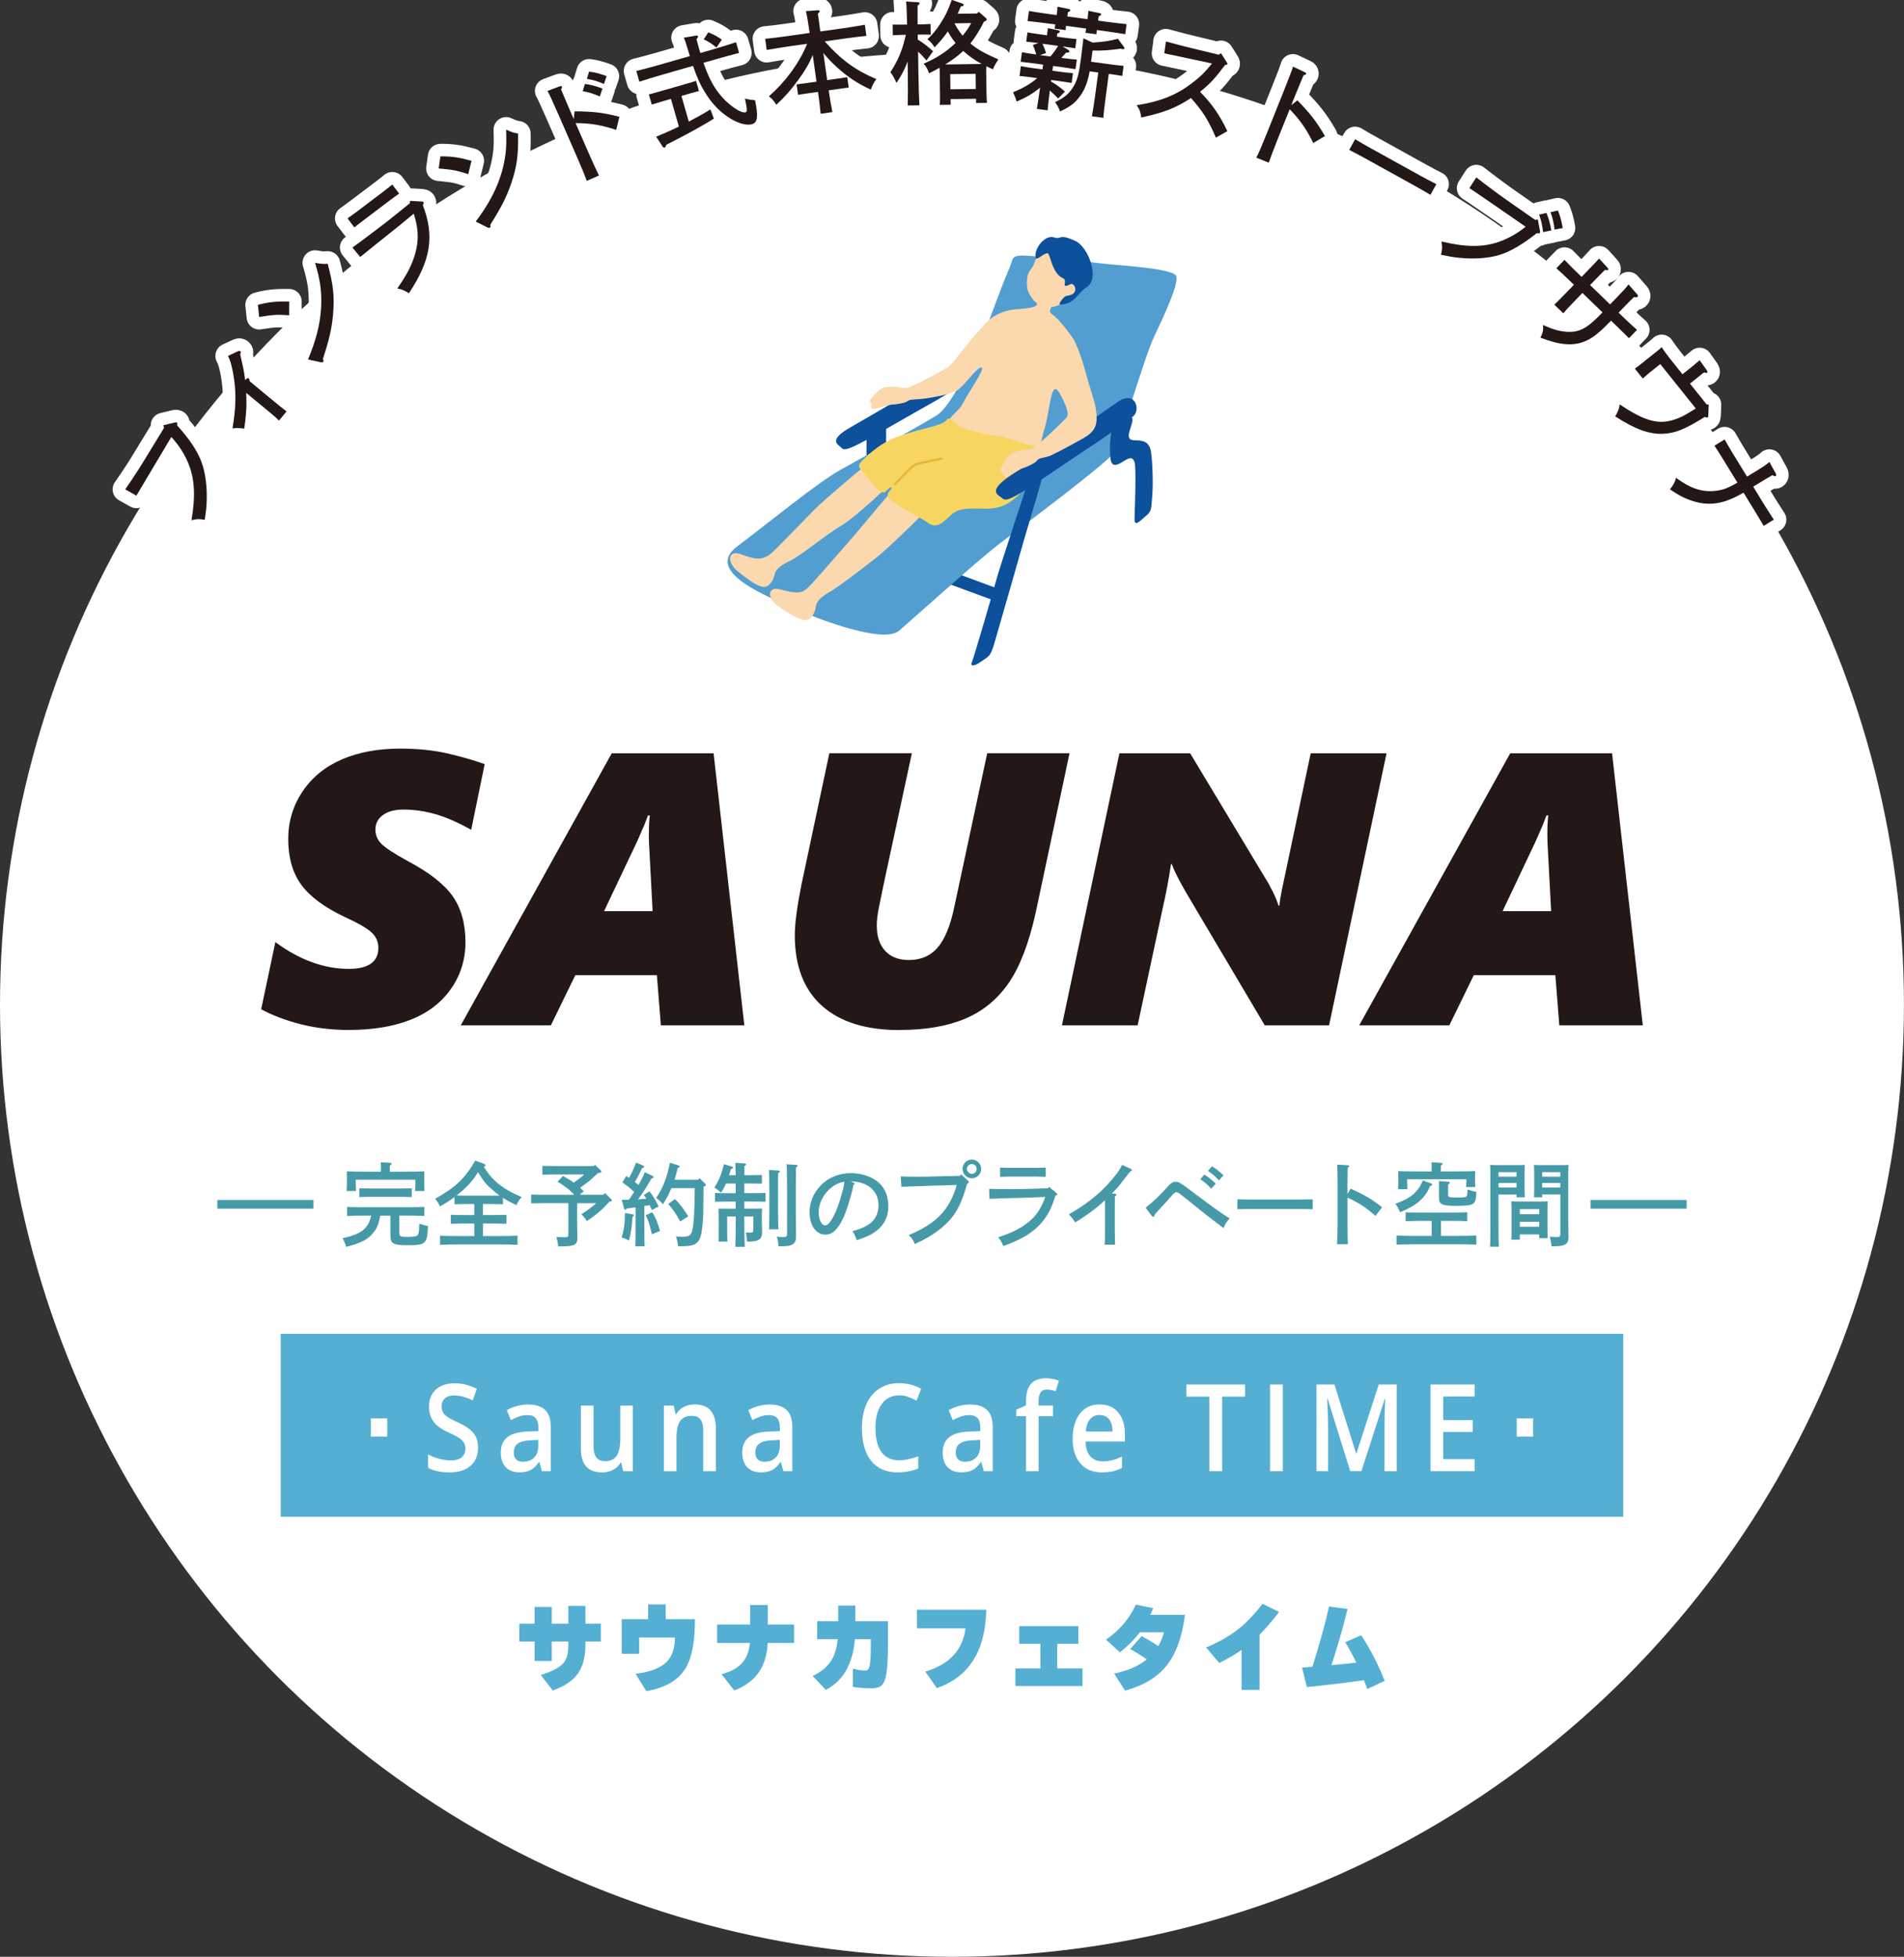<?xml version="1.0" encoding="UTF-8"?>
<svg id="_レイヤー_2" data-name="レイヤー_2" xmlns="http://www.w3.org/2000/svg" viewBox="0 0 379.33 389.76">
  <rect x="0" y="0" width="379.33" height="389.76" fill="#333333" stroke="none"/>
  <defs>
    <style>
      .cls-1 {
        fill: #469aa8;
      }

      .cls-2 {
        fill: #54afd3;
      }

      .cls-3 {
        fill: #e4b739;
      }

      .cls-4, .cls-5 {
        fill: #0d509b;
      }

      .cls-6 {
        fill: #fff;
      }

      .cls-7 {
        fill: #231815;
      }

      .cls-8 {
        stroke: #469aa8;
        stroke-miterlimit: 10;
      }

      .cls-8, .cls-9 {
        fill: none;
      }

      .cls-9 {
        stroke: #fff;
        stroke-linecap: round;
        stroke-linejoin: round;
        stroke-width: 5px;
      }

      .cls-10 {
        fill: #fbd8ae;
      }

      .cls-11 {
        fill: #f6d661;
      }

      .cls-5, .cls-12 {
        fill-rule: evenodd;
      }

      .cls-12 {
        fill: #529ed0;
      }
    </style>
  </defs>
  <g id="img">
    <g>
      <circle class="cls-6" cx="189.66" cy="200.1" r="189.66"/>
      <g>
        <g>
          <path class="cls-4" d="M176.54,96.78c0,.44-.6.81-1.34.81h-1.23c-.74,0-1.34-.36-1.34-.81v-11.84c0-.44.6-.81,1.34-.81h1.23c.74,0,1.34.36,1.34.81v11.84Z"/>
          <path class="cls-5" d="M190.35,72.92c-3.86,2.25-16.12,9.47-20.87,12.17-4.75,2.69-2.39,3.47-1.85,4.1.54.63,1.55.26,4.5-1.3,2.95-1.56,10.45-5.95,12.51-7.07,2.06-1.12,6.47-3.77,7.94-4.81,1.46-1.04.85-4.64-2.23-3.09Z"/>
          <g>
            <rect class="cls-4" x="161.33" y="110.68" width="39.03" height="2.49" transform="translate(49.99 -55.73) rotate(20.28)"/>
            <path class="cls-12" d="M200.71,54.3c1.24-2.49.57-3.28,2.6-3.39,2.03-.11,12.09,1.13,16.28,1.58,4.18.45,14.06.99,14.72,2.47.66,1.48-2.51,8.15-4.43,12.22-1.92,4.07-6.78,20.99-8.02,23.02-1.24,2.03-19.22,15.41-23.06,18.35-3.84,2.94-16.28,14.13-19.67,17.07-3.39,2.94-18.65-3.28-22.72-5.2-4.07-1.92-16.01-6.7-9.61-11.53,6.9-5.2,15.94-12.66,20.57-15.26,4.63-2.6,16.28-9.04,19.33-10.96,3.05-1.92,7.91-12.55,9.5-16.62s3.28-8.82,4.52-11.76Z"/>
          </g>
        </g>
        <g>
          <path class="cls-10" d="M195.53,65.58c.94-1.62,3.18-3.75,7.11-4,1.54-.1,3.67-.31,3.88-.82.55-1.38.08-1.45,1.13-1.09,1.05.25,2.01.31,1.93.99-.12.95-.83,1.33,0,1.9,1.43.98,3.54,3.84,4.41,5.19.87,1.36-1.4,12.33-3.28,10.05-1.39-1.68-1.54,4.2-2.66,7.78-.57,1.84-1.56,7.49-3.61,8.24-3.61,1.32-10.27-3.67-11.71-5.28-.48-.53-3.23-2.54-3.66-3.07-1.39-1.68,1.86-3.27,2.75-5.11.89-1.84,4.29-6.66,3.81-7.12-.49-.47-1.29-5.59-.09-7.66Z"/>
          <g>
            <path class="cls-10" d="M211.67,60.41c-1.79,1.04-3.54,1.01-4.6.35-1.06-.66-1.81-1.66-2.3-2.89-.29-1.15-.17-2.54,0-3.07.15-.48.44-1,.79-1.44.81-1.03.11-1.44,2.21-3.23.64-.54,1.74-1.89,4.7-.27,2.6,1.42,6.02,8.02-.8,10.55Z"/>
            <path class="cls-4" d="M208.67,50.44c-.98.09-2.18,1.66-2.35.77-.33-1.71,1.87-4.46,3.6-3.94,1.78.54.83-.87,4.33.73,2.55,1.16,5,7.49,2.21,9.23-1.85,1.15-2.21,3.3-5.24,3.44-.57.03.79-1.66,1.14-1.7,1.71-.25,1.79-.78,1.86-1.32.06-.54-.45-1.28-.9-1.06-2.25,1.11-.45-.69-1.53-1.16-2.28-.98-2.56-5.12-3.11-4.98Z"/>
          </g>
          <path class="cls-10" d="M157.31,111.76c2.34-1.13,6.94-5.08,10.57-7.24,2.54-1.51,10.18-8.51,10.42-9.4.42-1.55-4.98-3.22-5.8-2.53-1.34,1.14-8.24,6.88-10.26,8.93-3.81,3.86-7.91,8.23-8.89,8.95-1.13.84-2.15.9-3.29.68-1.61-.31-3-1.17-3.81-.93-1.62.49-.41,2.59.4,3.28.81.69,3.67,3.13,5.31,3.39,1.4.22,2.21-1.56,2.4-2.55.21-1.07,1.53-1.91,2.96-2.59Z"/>
          <path class="cls-10" d="M165.27,117.93c1.86-1.1,6.09-4.32,9.38-6.91,2.32-1.83,7.93-7.35,8.14-7.58,1.42-1.51,3.62-4.49,2.92-5.85-.96-1.89-4.21-3.09-6.96-.83-1.35,1.11-7.18,8.33-9.13,10.55-3.73,4.22-7.83,9.02-8.74,9.82-1.06.93-1.72.95-2.88.82-1.64-.17-3.09-.91-3.88-.6-1.57.63-.18,2.62.68,3.23.86.62,3.93,2.8,5.58,2.92,1.42.1,2.07-1.75,2.17-2.75.11-1.08,1.36-2.03,2.73-2.84Z"/>
          <path class="cls-11" d="M203.74,88.27c.85.39,2.72.26,3.08,1.1,1.09,2.51-1.75,8.22-5.97,10.86-3.97,2.48-8.61-.45-11.6,2.54-1.83,1.83-2.96,2.47-4.55,1.25-.93-.71-5.74-3.09-7.36-4.53-1.41-1.25.67-2.04.21-2.37-.37-.27-1.03.98-1.47.98-1.12,0-3.02-2.76-4.4-4.41-.55-.65-.96-.85.24-2.07,2.64-2.66,4.94-3.94,7.08-4.7,4.3-1.53,8.85-2.11,9.63-3.32.61-.95,1.66,1.21,4.15,1.97,4.03,1.22,7.52,1.15,10.94,2.7Z"/>
          <path class="cls-10" d="M199.9,62.32c-3.79.49-9.41,9.88-11.2,10.92-3.43,2-7.82,4.16-8.22,4.08-.63-.12-3.41-.55-4.43-.1-1.02.45-1.64,1.11-2.64,2.37-.38.48.27.62.2.85-.21.64.02,1.12.48,1.02.83-.18,3.2-.87,3.59-.87.69,0,2.72-.3,3.15-.71.43-.4,1.79-.25,3.45-.5,1.22-.18,4.88-.73,6.35-1.59,1.47-.85,4.27-5.09,5.01-4.55,1.18.85,5.08-1.61,5.06-4.99-.03-4.12,1.48-6.22-.78-5.93Z"/>
          <path class="cls-3" d="M178.32,96.64c-.06,0-.11-.02-.16-.06-.09-.09-.09-.23,0-.31.73-.74,1.33-1.37,1.81-1.87,1.22-1.29,1.84-1.94,2.63-2.17.93-.27,1.86-.46,3.14-.72.52-.1,1.1-.22,1.76-.36.12-.02.24.05.26.17.03.12-.05.24-.17.26-.66.14-1.24.26-1.76.36-1.27.26-2.19.44-3.11.71-.68.2-1.26.82-2.43,2.05-.48.51-1.08,1.14-1.82,1.88-.04.04-.1.07-.16.07Z"/>
        </g>
        <g>
          <path class="cls-5" d="M204.72,96.21s-5.73,17.41-6.09,18.81c-.36,1.39-4.72,16.37-5.04,16.97-.32.6.29.92,1.85-.2,1.57-1.13,1.83-.88,2.64-3.58.81-2.7,5.51-19.18,5.9-20.57s3.96-13.04,4.07-14.37c.11-1.32-1.74-.81-2.45.34-.72,1.15-.6,1.89-.88,2.61Z"/>
          <path class="cls-5" d="M223.04,79.82c-4.01,2.76-16.75,11.57-21.69,14.88-4.94,3.31-2.29,3.93-1.65,4.55.64.62,1.72.14,4.8-1.79,3.08-1.93,10.88-7.3,13.03-8.68,2.15-1.38,6.73-4.62,8.23-5.85,1.5-1.24.5-5.03-2.72-3.1Z"/>
          <path class="cls-5" d="M222.11,83.58c.65-.6,1.34-.23,2.05-.44,1.1-.32,1.92-.38,1.16,1.8-.76,2.17-.6,2.77.98,2.77s2.77.38,3.04,2.44c.27,2.06.43,6.19.22,8.58-.22,2.39-.01,3.03-1.25,4.02-.81.65-2.34,2.44-2.28.65.05-1.79.38-10.27,0-11.36-.38-1.09-.98-.95-2.39-.05-2.23,1.41-2.42.23-2.5-2.06-.05-1.58.16-4.89.98-6.36Z"/>
        </g>
        <path class="cls-10" d="M212.03,65.96c-3.59-.55-4.4,4.81-3.82,6.71.87,2.89,5.67,9.09,4.22,10.57-2.78,2.84-6.43,6.09-6.84,6.13-.64.05-3.43.38-4.3,1.08s-1.28,1.51-1.92,2.99c-.24.56.43.53.42.76-.03.68.32,1.07.73.85.76-.39,2.85-1.69,3.23-1.79.66-.18,2.54-1.02,2.84-1.52.31-.5,1.1-.5,2.3-.84.56-.16,3.28-1.56,5.71-2.93,1.48-.83,3.69-1.77,3.85-4.09.19-2.68-.66-4.41-1.58-7.66-1.13-3.97-2.6-9.93-4.85-10.27Z"/>
      </g>
      <g>
        <path class="cls-7" d="M93.91,165.3c-2.67-1.49-5.06-2.53-7.18-3.14-2.12-.6-4.24-.91-6.39-.91-1.71,0-3.07.37-4.06,1.1-1,.73-1.49,1.69-1.49,2.87,0,1.11.4,2.07,1.21,2.87.81.81,2.54,1.94,5.21,3.4,4.28,2.27,7.27,4.6,8.97,7.01,1.7,2.41,2.55,5.46,2.55,9.16,0,3.5-.98,6.63-2.93,9.37-1.95,2.75-4.65,4.79-8.09,6.12-3.44,1.34-7.51,2-12.22,2-3.43,0-6.63-.39-9.62-1.15-2.98-.77-5.6-1.76-7.84-2.97l2.83-13.38c4.81,3.55,9.69,5.33,14.62,5.33,3.93,0,5.9-1.4,5.9-4.19,0-1.26-.49-2.31-1.46-3.16-.97-.84-2.68-1.82-5.12-2.93-4.08-1.91-7-4.06-8.75-6.44s-2.63-5.42-2.63-9.13c0-3.5.96-6.67,2.87-9.5s4.53-4.96,7.86-6.39c3.33-1.42,7.18-2.13,11.56-2.13,3.48,0,6.59.32,9.35.94,2.76.63,5.26,1.35,7.5,2.15l-2.68,13.07Z"/>
        <path class="cls-7" d="M131.66,204.22l-.79-9.98h-16.25l-4.87,9.98h-17.95l30.08-54.18h20.29l6.12,54.18h-16.62ZM129.28,166.13c0-1.71.06-2.95.19-3.7h-.38l-.72,1.89-1.44,3.29-6.58,13.87h9.67l-.72-13.57-.04-1.78Z"/>
        <path class="cls-7" d="M179.24,205.17c-6.73,0-11.89-1.61-15.49-4.84-3.6-3.22-5.4-7.91-5.4-14.06,0-2.29.44-5.64,1.32-10.05l5.56-26.19h16.44l-5.67,26.34c-.3,1.51-.6,2.96-.89,4.35-.29,1.39-.43,2.6-.43,3.63,0,2.17.56,3.85,1.68,5.06,1.12,1.21,2.7,1.81,4.74,1.81,2.37,0,4.26-.82,5.69-2.46,1.42-1.64,2.53-4.31,3.31-8.01l6.58-30.72h16.4l-6.72,31.66c-1.36,6.17-3.17,10.88-5.42,14.13-2.25,3.25-5.15,5.62-8.69,7.1-3.54,1.49-7.87,2.23-12.98,2.23Z"/>
        <path class="cls-7" d="M264.82,204.22h-12.85l-15.72-26.53c-1.44-2.49-2.37-4.36-2.8-5.59h-.15c-.45,3.05-1.02,6.05-1.7,8.99l-4.95,23.13h-15.08l11.45-54.18h14.09l15.15,25.17c.33.48.76,1.27,1.3,2.36.54,1.1.93,2.03,1.15,2.81h.19c.08-.93.23-1.91.45-2.95l5.78-27.39h15.11l-11.45,54.18Z"/>
        <path class="cls-7" d="M310.66,204.22l-.79-9.98h-16.25l-4.87,9.98h-17.95l30.08-54.18h20.29l6.12,54.18h-16.63ZM308.28,166.13c0-1.71.06-2.95.19-3.7h-.38l-.72,1.89-1.44,3.29-6.57,13.87h9.67l-.72-13.57-.04-1.78Z"/>
      </g>
      <g>
        <path class="cls-8" d="M61.95,239.52v.73h-18.15v-.73h18.15Z"/>
        <path class="cls-1" d="M75.76,242.13c-.31,1.63-.63,2.43-1.23,3.21-1.12,1.51-2.49,2.23-5.57,3.01-.16-.62-.4-1.18-.71-1.72,3.7-.82,5.1-1.83,5.7-4.5h-1.56c-.89,0-2.47.04-3.25.07v-1.8c.74.04,2.32.05,3.25.05h8.91c1,0,2.45-.02,3.25-.05v1.8c-.83-.04-2.29-.07-3.25-.07h-1.74v3.45c0,.69.22.78,1.63.78,1.05,0,1.63-.07,1.87-.22.33-.22.47-.89.47-2.12v-.27q1.11.33,1.74.45c-.15,3.59-.42,3.83-4.17,3.83-2.74,0-3.32-.33-3.32-1.92v-3.97h-2.01ZM80.95,233.38c1.25,0,2.67-.04,3.59-.07-.02.78-.02.98-.02,1.38v.96c0,.45.02,1,.05,1.58h-1.87c.04-.53.05-1.16.05-1.58v-.67h-11.87v.67c0,.42.02,1.05.05,1.58h-1.87c.04-.58.05-1.13.05-1.58v-.96c0-.4,0-.73-.02-1.38.93.04,2.34.07,3.59.07h3.21v-.73c0-.49,0-.91-.02-1.16l1.81.13c.22.02.33.07.33.18s-.09.22-.34.36v1.22h3.25ZM82.04,238.43c-.54-.02-1.58-.04-2.18-.04h-6.12c-.6,0-1.62.02-2.16.04v-1.74c.54.02,1.47.04,2.16.04h6.12c.71,0,1.63-.02,2.18-.04v1.74Z"/>
        <path class="cls-1" d="M96.23,242.02h2.12c.73,0,1.91-.02,2.54-.05v1.78c-.67-.02-1.85-.05-2.54-.05h-2.12v2.5h3.27c1.14,0,2.69-.04,3.61-.07v1.81c-.96-.04-2.5-.07-3.61-.07h-8.22c-1,0-2.63.04-3.61.07v-1.81c.93.04,2.58.07,3.61.07h3.21v-2.5h-2.14c-.76,0-1.78.04-2.54.05v-1.78c.71.04,1.74.05,2.54.05h2.14v-2.2h-1.78c-.6,0-1.62.02-2.16.04v-1.42c-.85.64-1.78,1.22-2.87,1.85-.34-.65-.49-.87-.98-1.52,4.06-2.27,5.93-4.05,7.98-7.6l1.69.62c.24.09.36.2.36.33,0,.15-.04.2-.34.29.87,1.4,1.65,2.32,2.72,3.23,1.31,1.09,2.76,1.92,4.81,2.79-.51.6-.64.8-1.05,1.63-1.18-.6-1.98-1.03-2.67-1.47v1.27c-.56-.02-1.58-.04-2.18-.04h-1.8v2.2ZM98.02,238.16c.47,0,1.03,0,1.52-.02-.4-.29-.8-.6-1.25-.98-1.38-1.18-1.87-1.72-3.05-3.67-.94,1.49-1.65,2.34-2.81,3.39-.47.44-.96.85-1.47,1.25.54,0,1.22.02,1.74.02h5.32Z"/>
        <path class="cls-1" d="M110.58,233.93c-.73,0-1.85.02-2.52.05v-1.76c.67.02,1.8.04,2.52.04h7.71l.24-.25,1.11,1.05c.13.11.18.2.18.29,0,.13-.15.24-.34.25l-.33.05c-.62.58-1.27,1.16-1.92,1.71-.53.44-1.11.83-1.67,1.23.26.22.51.45.74.69l-.8.69h4.7l.33-.34,1.22,1.22c.15.13.16.16.16.25,0,.13-.09.18-.34.22l-.16.04c-1.43,1.58-2.58,2.58-4.48,3.87-.43-.67-.6-.85-1.11-1.36,1.25-.82,2.16-1.49,2.97-2.21h-3.81v3.19c0,.73,0,1.74.05,3.5v.2c0,1.42-.58,1.71-3.34,1.71h-.49q-.04-.76-.34-1.87c1.07.05,1.34.05,1.69.05.6,0,.69-.09.69-.71v-6.08h-4.88c-.74,0-1.87.02-2.54.04v-1.76c.67.04,1.8.05,2.54.05h6.04c-.94-1.07-2.12-1.87-3.32-2.61l1.09-1.13c.74.4,1.45.83,2.14,1.32.73-.53,1.45-1.03,2.1-1.63h-5.82Z"/>
        <path class="cls-1" d="M126.06,241.88c.15.02.22.09.22.2,0,.09-.02.11-.13.2l-.15.11c-.09,1.94-.31,3.45-.71,4.7-.62-.33-.87-.44-1.45-.62.49-1.56.67-2.89.65-4.85l1.56.25ZM129.87,241.04c-.16-.38-.31-.71-.43-1-.36.05-.71.13-1.07.18v4.3c0,1.67.02,2.92.05,3.72h-1.85c.04-.8.05-2.05.05-3.72v-4.05c-.58.07-1.16.16-1.71.24-.15.18-.24.25-.33.25s-.2-.11-.24-.25l-.47-1.71c.53,0,1-.02,1.43-.04.36-.51.71-1.02,1.05-1.54-.76-.74-1.4-1.23-2.36-1.91l.78-1.27c.2.13.38.25.56.38.58-1.05,1.14-2.3,1.38-3.05l1.45.6c.09.04.16.16.16.24,0,.11-.13.2-.38.25-.51,1.09-1.02,2.05-1.47,2.76.25.2.51.38.74.6.54-.93.94-1.74,1.25-2.54l1.54.73c.11.05.2.16.2.25,0,.13-.13.2-.4.27-1.38,2.32-1.81,3.03-2.7,4.16.56-.04,1.11-.07,1.67-.13-.16-.27-.33-.49-.51-.74l1.14-.73c.83,1.12,1.29,1.89,1.81,3.03l-1.38.71ZM129.94,241.46c.65,1.02.91,1.62,1.58,3.72l-1.65.67c-.49-2.14-.67-2.69-1.23-3.79l1.31-.6ZM140.49,235.78c.09.09.13.16.13.24,0,.11-.07.2-.45.38-.05,5.79-.05,5.83-.2,7.44-.33,3.77-.96,4.39-4.35,4.39h-.53c-.09-.94-.15-1.14-.42-1.94.22.02.96.05,1.2.05,1.38,0,1.76-.22,2.01-1.13.34-1.23.51-3.97.53-8.55h-4.65c-.56,1.32-1.03,2.23-1.7,3.21-.31-.45-.93-1.02-1.34-1.25,1.38-2.03,2.16-4.05,2.74-7.02l1.72.53c.15.05.22.13.22.24q0,.13-.38.29c-.27,1.05-.45,1.76-.63,2.32h4.72l.25-.31,1.14,1.11ZM134.46,238.83c1.02,1,1.76,1.96,2.65,3.45l-1.6,1.02c-.91-1.65-1.42-2.4-2.38-3.5l1.32-.96Z"/>
        <path class="cls-1" d="M148.29,243.04c0,2.38.04,4.14.09,5.3h-1.89c.05-1.18.09-2.96.09-5.3v-.73h-1.71v3.07c0,.83.02,1.52.05,1.92h-1.78c.04-.44.04-1.03.04-1.92v-3.05c0-.58-.02-1.27-.04-1.6.64.02,1.18.02,2,.02h1.43v-1.42h-1.94c-.6,0-1.62.02-2.18.04v-1.76c.54.04,1.47.05,2.18.05h1.94v-1.92h-1.94c-.29.71-.56,1.18-.98,1.81q-.49-.45-1.32-1.03c.91-1.43,1.34-2.47,1.91-4.63l1.49.44c.24.07.33.13.33.24s-.11.18-.42.27c-.15.47-.29.87-.4,1.23h1.33c-.02-1.29-.06-2.1-.09-2.45l1.9.13c.16,0,.27.09.27.18,0,.11-.09.2-.34.34v1.8h1.32c.69,0,1.62-.02,2.16-.04v1.74c-.54-.02-1.56-.04-2.16-.04h-1.34v1.92h2.07c.69,0,1.62-.02,2.16-.05v1.76c-.54-.02-1.56-.04-2.16-.04h-2.07v1.42h1.54c.8,0,1.36,0,2-.02-.04.33-.05,1.02-.05,1.6v1.2c0,.27.04.96.05,1.45l.02.29c0,1.6-.65,2.05-2.87,2.05h-.15c-.05-.91-.09-1.2-.25-1.81.51.02.74.02.85.02.56,0,.65-.09.65-.74v-2.47h-1.8v.73ZM155.09,233.15c.18.02.27.07.27.18s-.09.22-.33.34q0,.38-.02,3.63v3.3c0,1.92.04,3.36.07,4.25h-1.87c.04-1,.07-2.4.07-4.25v-3.3c0-2.38-.04-3.83-.09-4.26l1.89.11ZM158.65,232.02c.15.02.25.09.25.2,0,.09-.09.18-.33.34q-.02.62-.02,4.66v4.54c0,.82.02,1.91.05,4.08v.24c0,.94-.16,1.4-.6,1.71-.51.36-.98.44-2.9.45-.04-.76-.07-.98-.34-1.92.54.05.87.07,1.29.07.69,0,.76-.07.76-.76v-8.4c0-2.96-.04-4.77-.11-5.33l1.94.13Z"/>
        <path class="cls-1" d="M170.07,235.56c.16.07.2.11.2.2s0,.09-.2.2c-.56,2.5-1.34,5.04-2.01,6.51-1.09,2.38-2.2,3.45-3.61,3.45-1.87,0-3.16-1.83-3.16-4.48,0-2.01.8-3.88,2.29-5.39,1.54-1.54,3.63-2.38,5.93-2.38,1.92,0,3.7.53,5.06,1.49,1.58,1.13,2.41,2.87,2.41,5.04s-.8,3.81-2.47,5.03c-1.02.76-1.71,1.07-3.81,1.8-.31-.87-.47-1.2-.89-1.8,1.51-.42,2.36-.76,3.21-1.31,1.29-.83,2-2.16,2-3.81,0-2.2-1.18-3.77-3.34-4.48q-.71-.24-2.23-.34l.62.27ZM163.1,241.46c0,1.47.58,2.61,1.31,2.61.6,0,1.29-.93,2.12-2.79.49-1.11.94-2.56,1.45-4.48.15-.58.16-.73.22-1.42-2.7.4-5.1,3.25-5.1,6.08Z"/>
        <path class="cls-1" d="M192.89,235.22c.11.09.15.16.15.24,0,.13-.09.2-.36.31-.82,2.94-1.67,4.9-2.76,6.39-1.14,1.54-2.94,3.07-5.12,4.34-.78.45-1.32.73-2.54,1.29-.33-.82-.6-1.22-1.22-1.78,3.67-1.56,5.88-3.14,7.44-5.35.96-1.38,1.71-3.01,2.11-4.63l-5.04.15c-1.43.05-2.69.09-3.77.13-.74.02-1.2.04-2.2.07l-.13-2.05c1.22.04,2.2.05,3.65.05.69,0,1.32,0,2.38-.04l5.73-.13.27-.31,1.42,1.32ZM195.47,232.82c0,1.03-.84,1.87-1.85,1.87s-1.85-.83-1.85-1.87.84-1.85,1.85-1.85,1.85.83,1.85,1.85ZM192.64,232.82c0,.54.43.98.98.98s.96-.44.96-.98-.42-.96-.96-.96-.98.44-.98.96Z"/>
        <path class="cls-1" d="M210.44,237.61c.15.11.18.18.18.27,0,.13-.09.2-.36.29-1.49,5.15-4.32,7.89-10.38,10.02-.38-.93-.6-1.27-1.03-1.74,2.2-.74,3.34-1.23,4.59-2,2.47-1.52,3.83-3.23,4.81-6.04l-3.12.13c-3.48.09-6.15.16-8,.24l-.07-1.98c1.6.04,2,.04,4.07.04,2.41,0,3.1,0,4.01-.04l3.63-.11.25-.29,1.43,1.22ZM208.32,234.4c-.51-.02-1.27-.04-1.8-.04h-5.46c-.54,0-1.31.02-1.81.04v-1.83c.51.02,1.27.04,1.81.04h5.46c.53,0,1.29-.02,1.8-.04v1.83Z"/>
        <path class="cls-1" d="M222.16,237.78c.15,0,.25.09.25.2s-.07.2-.29.33q-.02.6-.02,2.59v3.83q.04,2.65.05,3.19h-2.09c.07-.71.09-1.42.09-3.19v-3.81c0-.54,0-1.32-.02-1.85-1.47,1.42-3.7,3.07-5.93,4.41-.27-.44-.43-.67-.63-.89q-.47-.54-.62-.73c3.21-1.81,5.66-3.72,7.75-5.97,1.45-1.58,2.54-3.05,2.85-3.87l1.74.8c.15.05.22.15.22.22,0,.15-.11.24-.36.31-.2.27-2.3,2.96-2.39,3.07-.09.11-.84.89-1.23,1.31l.64.05Z"/>
        <path class="cls-1" d="M228.26,240.53c1.63-1.32,2.65-2.27,3.83-3.59,1.27-1.4,1.47-1.54,2.14-1.54.71,0,.73.02,5.14,3.34,1.87,1.42,3.96,2.89,5.61,3.96-.62.67-.94,1.18-1.22,1.92-3.05-2.32-3.67-2.81-4.61-3.56q-.58-.45-2.23-1.81-.27-.22-1.22-.96c-.89-.71-1.11-.83-1.36-.83-.16,0-.47.22-.73.51-.15.18-1,1.11-1.42,1.6-.05.05-.49.53-1.13,1.22-.24.25-.58.65-1.03,1.16-.05.29-.13.42-.24.42s-.24-.07-.31-.16l-1.23-1.65ZM239.93,233.95c.85.53,1.42.98,2.29,1.83l-.91.98c-.84-.89-1.23-1.23-2.18-1.87l.8-.94ZM241.46,232.3c.85.53,1.4.96,2.29,1.81l-.91,1c-.83-.89-1.25-1.25-2.18-1.89l.8-.93Z"/>
        <path class="cls-1" d="M261.53,240.86c-.78-.04-2.07-.05-2.9-.05h-9.22c-.93,0-2.12.02-2.89.05v-1.98c.76.04,1.96.05,2.89.05h9.22c.84,0,2.12-.02,2.9-.05v1.98Z"/>
        <path class="cls-1" d="M269.07,236.76c2.74,1.22,4.14,2.03,6.28,3.7l-1.32,1.74c-1.8-1.63-3.39-2.69-5.57-3.65v5.03c0,1.92.04,3.36.07,4.25h-2.16c.07-.94.11-2.45.11-4.25v-7.33c0-2.38-.02-3.85-.09-4.28l2.14.13c.18,0,.27.07.27.18s-.07.2-.31.34q-.02.38-.04,3.63v1.6l.62-1.09Z"/>
        <path class="cls-1" d="M285.03,235.69c.2.07.31.15.31.25,0,.15-.13.22-.43.31-1.03,2.45-2.63,3.83-5.99,5.21-.36-.87-.51-1.12-.91-1.69,1.81-.69,2.7-1.16,3.52-1.87.89-.76,1.47-1.62,1.92-2.78l1.58.56ZM285.23,243.18h-2.67c-.76,0-1.78.02-2.52.05v-1.76c.69.02,1.72.05,2.52.05h7.22c.73,0,1.91-.04,2.54-.05v1.76c-.67-.04-1.85-.05-2.54-.05h-2.69v2.99h3.43c1.14,0,2.69-.04,3.61-.07v1.81c-.96-.04-2.5-.07-3.61-.07h-8.66c-1.02,0-2.65.04-3.63.07v-1.81c.94.04,2.58.07,3.63.07h3.36v-2.99ZM290.32,233.33c1.23,0,2.65-.04,3.59-.07-.04.65-.04,1-.04,1.38v.62c0,.34.02.74.06,1.18h-1.83c.02-.38.04-.87.04-1.18v-.38h-11.8v.38c0,.42.02,1.07.05,1.6h-1.85c.04-.6.05-1.13.05-1.6v-.62c0-.38,0-.73-.04-1.38.94.04,2.36.07,3.61.07h3.05v-.67c0-.51,0-.89-.02-1.16l1.87.13c.22.02.34.07.34.18s-.11.22-.34.36l-.02,1.16h3.27ZM288.51,237.92c0,.56.13.6,1.76.6,1.42,0,1.78-.04,1.92-.25.11-.15.16-.51.18-1.34.76.25,1.2.38,1.76.47-.09,2.61-.33,2.78-4.08,2.78-2.81,0-3.36-.27-3.36-1.63v-2.14q0-.94-.02-1.16l1.85.13c.2.02.33.07.33.18,0,.13-.11.24-.34.36v2.01Z"/>
        <path class="cls-1" d="M298.54,244.07c0,1.92.02,3.34.07,4.25h-1.74c.04-1.03.05-2.38.05-4.25v-10.42c0-.58-.02-1.29-.05-1.62.54.04,1.07.04,1.83.04h3.07c.84,0,1.42,0,2.01-.04-.04.33-.05,1.03-.05,1.62v2.94c0,.85.02,1.47.05,1.89h-1.65v-.56h-3.59v6.15ZM302.14,233.48h-3.59v.89h3.59v-.89ZM302.14,235.63h-3.59v.89h3.59v-.89ZM302.79,246.92h-1.69c.04-.44.04-1.03.04-1.94v-4.08c0-.58-.02-1.29-.04-1.62.4.02.78.04,1.31.04h4.63c.53,0,.91-.02,1.31-.04-.02.33-.05,1.03-.05,1.62v3.83c0,.85.02,1.47.05,1.89h-1.69v-.74h-3.87v1.05ZM306.66,240.84h-3.87v1h3.87v-1ZM306.66,243.36h-3.87v.98h3.87v-.98ZM307.24,238.48h-1.63c.04-.42.05-1.03.05-1.89v-2.94c0-.58-.02-1.29-.05-1.62.58.04,1.16.04,2,.04h3.08c.76,0,1.27,0,1.81-.04-.02.33-.06,1.03-.06,1.62v9.18c0,.69.02,1.74.04,3.19,0,.04.02.07.02.2,0,.91-.16,1.32-.62,1.62-.51.31-1.07.4-2.72.4h-.07c-.04-.64-.11-1.09-.34-1.92.6.05.89.07,1.38.07.64,0,.73-.09.73-.71v-7.77h-3.61v.56ZM310.85,233.48h-3.61v.89h3.61v-.89ZM310.85,235.63h-3.61v.89h3.61v-.89Z"/>
        <path class="cls-8" d="M335.53,239.52v.73h-18.15v-.73h18.15Z"/>
      </g>
      <g>
        <rect class="cls-2" x="55.92" y="265.69" width="267.48" height="36.43"/>
        <g>
          <path class="cls-6" d="M73.88,286.14v-3.63h3.27v3.63h-3.27Z"/>
          <path class="cls-6" d="M95.24,288.35c0,1.54-.5,2.74-1.5,3.62s-2.38,1.31-4.14,1.31-3.2-.3-4.32-.91v-2.67c.71.37,1.46.66,2.26.87.8.21,1.54.32,2.23.32,1.01,0,1.75-.21,2.23-.64.48-.43.72-1,.72-1.71,0-.65-.22-1.19-.66-1.64s-1.35-.98-2.72-1.59c-1.42-.64-2.42-1.37-3-2.19-.58-.82-.87-1.8-.87-2.95,0-1.44.46-2.58,1.38-3.4s2.16-1.24,3.71-1.24,2.97.36,4.44,1.09l-.81,2.3c-1.38-.65-2.62-.97-3.7-.97-.82,0-1.45.2-1.87.6-.43.4-.64.92-.64,1.58,0,.45.09.83.26,1.15s.45.62.84.9,1.09.66,2.11,1.12c1.14.53,1.98,1.02,2.51,1.48.53.46.92.97,1.17,1.55.25.57.37,1.25.37,2.03Z"/>
          <path class="cls-6" d="M107.96,293.04l-.5-1.82h-.09c-.57.8-1.14,1.34-1.71,1.62-.57.29-1.31.43-2.21.43-1.16,0-2.06-.35-2.71-1.04-.65-.69-.97-1.67-.97-2.94,0-1.35.45-2.36,1.35-3.05s2.27-1.06,4.11-1.12l2.03-.07v-.7c0-.84-.18-1.46-.53-1.87-.35-.41-.9-.62-1.63-.62-.6,0-1.18.1-1.73.3-.55.2-1.08.43-1.59.7l-.81-1.98c.64-.37,1.34-.65,2.09-.84.76-.19,1.47-.29,2.15-.29,1.5,0,2.62.36,3.39,1.09.76.72,1.14,1.86,1.14,3.41v8.8h-1.79ZM104.23,291.15c.91,0,1.64-.28,2.19-.84.55-.56.82-1.35.82-2.37v-1.13l-1.51.07c-1.18.05-2.03.27-2.57.66-.54.39-.8.99-.8,1.79,0,.58.16,1.03.47,1.35s.78.48,1.4.48Z"/>
          <path class="cls-6" d="M124.13,293.04l-.35-1.71h-.13c-.35.61-.84,1.08-1.48,1.43-.64.35-1.37.52-2.2.52-1.42,0-2.49-.39-3.19-1.18-.7-.79-1.05-1.98-1.05-3.58v-8.54h2.52v8.06c0,1,.18,1.75.55,2.25.37.5.95.75,1.73.75,1.05,0,1.82-.35,2.31-1.05.49-.7.74-1.87.74-3.5v-6.51h2.51v13.07h-1.97Z"/>
          <path class="cls-6" d="M142.62,293.04h-2.51v-8.03c0-1.01-.18-1.76-.55-2.26-.37-.5-.95-.74-1.74-.74-1.06,0-1.83.35-2.32,1.04-.49.69-.73,1.85-.73,3.49v6.51h-2.5v-13.07h1.96l.35,1.71h.13c.35-.62.86-1.1,1.51-1.44.65-.34,1.38-.51,2.17-.51,2.82,0,4.23,1.59,4.23,4.78v8.52Z"/>
          <path class="cls-6" d="M156.07,293.04l-.5-1.82h-.09c-.57.8-1.14,1.34-1.71,1.62-.57.29-1.31.43-2.21.43-1.16,0-2.06-.35-2.71-1.04-.65-.69-.97-1.67-.97-2.94,0-1.35.45-2.36,1.35-3.05s2.27-1.06,4.11-1.12l2.03-.07v-.7c0-.84-.18-1.46-.53-1.87-.35-.41-.9-.62-1.63-.62-.6,0-1.18.1-1.73.3-.55.2-1.08.43-1.59.7l-.81-1.98c.64-.37,1.34-.65,2.09-.84.76-.19,1.47-.29,2.15-.29,1.5,0,2.62.36,3.39,1.09.76.72,1.14,1.86,1.14,3.41v8.8h-1.79ZM152.35,291.15c.91,0,1.64-.28,2.19-.84.55-.56.82-1.35.82-2.37v-1.13l-1.51.07c-1.18.05-2.03.27-2.57.66-.54.39-.8.99-.8,1.79,0,.58.16,1.03.47,1.35s.78.48,1.4.48Z"/>
          <path class="cls-6" d="M179.11,277.94c-1.46,0-2.61.57-3.45,1.72-.84,1.15-1.25,2.74-1.25,4.76s.4,3.72,1.21,4.81,1.97,1.63,3.49,1.63c.66,0,1.3-.07,1.91-.22.62-.15,1.26-.33,1.92-.56v2.42c-1.22.51-2.6.77-4.15.77-2.28,0-4.02-.77-5.24-2.3-1.22-1.53-1.83-3.72-1.83-6.57,0-1.8.3-3.37.89-4.71s1.45-2.38,2.57-3.1c1.12-.72,2.43-1.08,3.94-1.08,1.59,0,3.06.37,4.4,1.11l-.91,2.35c-.52-.28-1.08-.52-1.66-.73-.58-.21-1.2-.31-1.84-.31Z"/>
          <path class="cls-6" d="M196,293.04l-.5-1.82h-.09c-.57.8-1.14,1.34-1.71,1.62-.57.29-1.31.43-2.21.43-1.16,0-2.06-.35-2.71-1.04-.65-.69-.97-1.67-.97-2.94,0-1.35.45-2.36,1.35-3.05s2.27-1.06,4.11-1.12l2.03-.07v-.7c0-.84-.18-1.46-.53-1.87-.35-.41-.9-.62-1.63-.62-.6,0-1.18.1-1.73.3-.55.2-1.08.43-1.59.7l-.81-1.98c.64-.37,1.34-.65,2.09-.84.76-.19,1.47-.29,2.15-.29,1.5,0,2.62.36,3.39,1.09.76.72,1.14,1.86,1.14,3.41v8.8h-1.79ZM192.28,291.15c.91,0,1.64-.28,2.19-.84.55-.56.82-1.35.82-2.37v-1.13l-1.51.07c-1.18.05-2.03.27-2.57.66-.54.39-.8.99-.8,1.79,0,.58.16,1.03.47,1.35s.78.48,1.4.48Z"/>
          <path class="cls-6" d="M209.79,282.08h-2.87v10.96h-2.51v-10.96h-1.94v-1.3l1.94-.85v-.85c0-1.54.33-2.69.98-3.43s1.65-1.12,2.99-1.12c.88,0,1.74.16,2.59.48l-.66,2.1c-.62-.22-1.21-.33-1.77-.33s-.98.19-1.24.58c-.26.39-.39.97-.39,1.75v.85h2.87v2.1Z"/>
          <path class="cls-6" d="M219.54,293.28c-1.83,0-3.26-.59-4.29-1.78-1.03-1.19-1.55-2.82-1.55-4.9s.48-3.81,1.44-5.03c.96-1.22,2.27-1.83,3.94-1.83,1.55,0,2.78.52,3.68,1.57.9,1.05,1.35,2.49,1.35,4.32v1.5h-7.84c.04,1.27.34,2.24.93,2.92.58.68,1.4,1.02,2.46,1.02.69,0,1.34-.07,1.94-.22.6-.15,1.24-.39,1.93-.73v2.26c-.61.32-1.23.55-1.85.69-.62.13-1.34.2-2.14.2ZM219.08,281.84c-.79,0-1.43.28-1.91.84-.48.56-.76,1.37-.86,2.45h5.34c-.01-1.08-.25-1.9-.7-2.45s-1.08-.83-1.87-.83Z"/>
          <path class="cls-6" d="M243.47,293.04h-2.54v-14.85h-4.57v-2.42h11.69v2.42h-4.57v14.85Z"/>
          <path class="cls-6" d="M253.03,293.04v-17.27h2.54v17.27h-2.54Z"/>
          <path class="cls-6" d="M269.01,293.04l-4.51-14.43h-.09c.12,2.14.18,4.15.18,6.03v8.4h-2.31v-17.27h3.58l4.32,13.74h.06l4.44-13.74h3.59v17.27h-2.45v-8.54c0-.86.02-1.98.06-3.36.04-1.38.07-2.21.1-2.5h-.09l-4.67,14.4h-2.24Z"/>
          <path class="cls-6" d="M293.79,293.04h-8.79v-17.27h8.79v2.39h-6.25v4.7h5.86v2.36h-5.86v5.42h6.25v2.4Z"/>
          <path class="cls-6" d="M302.17,286.14v-3.63h3.27v3.63h-3.27Z"/>
        </g>
      </g>
      <g>
        <g>
          <path class="cls-7" d="M34.87,84.15c.15-.03.27-.04.34,0,.11.07.13.22.08.58,2.51,2.81,3.97,5,4.79,7.12.84,2.21,1.22,5.09,1.09,8.2-.05,1.11-.13,1.86-.38,3.48-1.05-.19-1.64-.18-2.64.09.82-4.84.64-8.2-.62-11.3-.77-1.9-1.97-3.76-3.4-5.27l-3.19,5.34c-.9,1.52-1.7,2.85-2.38,4-.48.78-.76,1.27-1.39,2.33l-2.23-1.25c.87-1.23,1.54-2.23,2.51-3.74.46-.72.88-1.37,1.55-2.49l3.69-6.03-.16-.5,2.34-.57Z"/>
          <path class="cls-7" d="M49.06,75.5c.19-.19.36-.23.52-.1.12.1.15.24.14.5.69.6.75.64,1.88,1.58l2.92,2.41c.86.71,1.98,1.61,2.57,2.06l-1.51,1.83c-.6-.61-.91-.9-2.47-2.18l-4.06-3.34q0,.41.05,1.66c.03,1.3-.12,3.35-.44,5.46-1.11-.16-1.51-.17-2.34-.05.65-3.81.74-6.73.32-9.77-.34-2.34-.71-3.71-1.23-4.67l2.07-.96c.14-.06.28-.06.38.03.14.11.15.27-.02.59.02.05.22.93.6,2.64q.26,1.23.4,2.54l.22-.23Z"/>
          <path class="cls-7" d="M51.38,60.72c2.16-.57,3.73-.72,6.23-.66v2.74c-2.55-.16-2.93-.14-5.98.33l-.25-2.41ZM61.37,71.6c1.29-3.13,2.01-5.57,2.39-8.19.33-2.35.34-4.69,0-6.93-.19-1.16-.41-2.13-.99-4.13,1.1.21,1.72.26,2.51.18,1.13,4.21,1.38,6.52,1.08,10.03-.25,2.83-.72,4.91-2.04,8.97.15.29.18.45.07.56-.08.08-.27.11-.46.07l-2.57-.56Z"/>
          <path class="cls-7" d="M79.52,38.56c-.51.36-1.28.91-1.79,1.3l-5.37,4.06c-.54.4-1.27.99-1.76,1.38l-1.36-1.8c.51-.36,1.28-.91,1.81-1.31l5.37-4.06c.52-.39,1.25-.98,1.74-1.37l1.36,1.8ZM83.99,40.14c.22,0,.31.04.38.13.09.13.06.26-.14.56,2.37,6.18,1.62,10.98-2.76,17.57-1.06-.63-1.53-.8-2.31-.94,1.61-2.36,2.37-3.7,3.03-5.38,1.29-3.33,1.36-6.02.24-9.52l-2.97,2.45c-3.36,2.68-5.93,4.74-7.7,6.18l-1.54-1.89c1.6-1.15,1.99-1.45,4.03-2.99,2.37-1.79,3.05-2.31,3.92-3.02l3.49-2.81.03-.47,2.31.13Z"/>
          <path class="cls-7" d="M87.74,31.15c2.23-.03,3.79.21,6.2.88l-.66,2.66c-2.44-.78-2.82-.85-5.88-1.14l.34-2.4ZM94.78,44.14c2.02-2.72,3.3-4.92,4.31-7.36.9-2.2,1.47-4.47,1.69-6.72.1-1.17.12-2.16.05-4.24,1.02.47,1.61.67,2.39.78.07,4.36-.25,6.66-1.39,9.99-.93,2.68-1.89,4.59-4.16,8.2.08.32.07.48-.07.56-.1.06-.29.04-.46-.04l-2.36-1.17Z"/>
          <path class="cls-7" d="M114.48,22.18c3.7.02,5.68.25,8.92,1.08l-.64,2.62c-2.84-.96-5.16-1.36-8.09-1.36l2.48,5.68c.95,2.17,1.7,3.77,2.18,4.76l-2.44,1.07c-.38-1.1-1.09-2.82-1.98-4.85l-3.62-8.28c-1.18-2.68-1.92-4.33-2.22-4.79l2.48-.92c.2-.09.34-.05.4.07.05.12.02.26-.18.54q.17.44,1.75,4.12l.79,1.8.16-1.53ZM116.53,16.72c1.22.17,2.07.39,3.5.91l-.53,1.58c-1.4-.58-2.03-.8-3.41-1.05l.44-1.44ZM117.36,14.26c1.24.16,2.07.39,3.5.91l-.54,1.56c-1.38-.59-2.02-.77-3.4-1.03l.44-1.44Z"/>
          <path class="cls-7" d="M142.39,9.73c1.36-.39,3.17-.96,4.25-1.32l.61,2.13c-1.15.29-2.99.79-4.3,1.17l-2.8.8c.94,2.71,1.86,4.52,3.08,6.08,1.64,2.14,4.33,4.06,5.32,3.78.34-.1.32-.6-.13-2.73.6.15.87.19,1.04.21q.68.09.97.12c.66,3.19.51,4.44-.59,4.76-1.23.35-3.17-.25-5.07-1.61-1.69-1.19-3.05-2.68-4.27-4.64-.96-1.54-1.64-3.02-2.43-5.36l-6.43,1.85c-1.18.34-3.11.92-4.26,1.3l-.61-2.13c1.13-.28,3.08-.79,4.3-1.14l6.37-1.83c-.12-.34-.22-.68-.32-1.05-.52-1.71-.69-2.22-.89-2.61l2.4-.41c.24-.05.4,0,.43.13.04.15-.05.3-.31.55.16.63.23.89.42,1.55l.35,1.23,2.86-.82ZM137.22,24.23c1.5-.78,2.96-1.6,4.31-2.43l.69,1.83c-1.99,1.27-5.47,3.18-9.49,5.22-.09.35-.18.52-.31.55-.11.03-.32-.07-.4-.19l-1.29-1.98c1.5-.62,3.03-1.29,4.52-2.02l-1.58-5.51-2.11.61-1.71.52-.58-2.02c.48-.11,1.25-.34,1.73-.47l5.96-1.71c.47-.14,1.25-.36,1.71-.52l.58,2.02-1.73.47-1.76.51,1.47,5.12ZM141.12,6.44c1.22.51,1.91.89,2.68,1.46l-1.06,1.58c-.86-.73-1.58-1.2-2.54-1.64l.92-1.41Z"/>
          <path class="cls-7" d="M161.93,10.94c-.78,1.85-1.51,3.08-2.87,4.95-1.46,2.01-2.7,3.41-4.4,4.98-.47-.77-.88-1.25-1.48-1.67,1.74-1.56,3.1-3.04,4.35-4.73,1.4-1.89,2.49-3.81,3.27-5.75l-3.65.52c-1.22.17-3.21.5-4.4.71l-.31-2.22c1.16-.1,3.16-.36,4.42-.54l4.45-.63c-.13-.73-.23-1.48-.34-2.21-.12-.71-.23-1.44-.42-2.13l2.39-.18c.2,0,.35.06.37.2.02.11-.08.24-.36.48.17,1.17.31,2.37.48,3.55l4.48-.63c1.4-.2,3.27-.49,4.39-.71l.31,2.22c-1.18.12-3.07.34-4.42.54l-3.88.55c3.25,3.67,6.2,5.81,10.28,7.51-.56.8-.83,1.29-1.1,2.1-2.61-1.19-4.58-2.49-6.76-4.47-.99-.9-1.67-1.59-2.7-2.83l.77,5.41,2.24-.32,1.75-.27.3,2.08c-.47.04-1.16.14-1.75.23l-2.24.32c.2,1.44.46,2.9.73,4.33l-2.33.33c-.14-1.45-.32-2.91-.53-4.35l-2.22.31c-.6.09-1.28.18-1.75.27l-.3-2.08,1.75-.23,2.22-.31-.75-5.32Z"/>
          <path class="cls-7" d="M182.88,7.9c1.08.68,2.12,1.47,3.01,2.31l-1.32,1.85c-.45-.58-1.07-1.24-1.66-1.77l.06,4.16c.04,2.93.12,5.1.2,6.53l-2.33.03c.05-1.45.06-3.65.02-6.53l-.03-2.22c-.58,1.53-1.22,2.75-2.22,4.26-.55-1.2-.81-1.62-1.22-2.11,1.2-1.92,1.83-3.2,2.39-4.91.13-.36.36-1.21.7-2.56h-.83c-.58.02-1.25.05-1.77.08l-.03-2.13c.49.02,1.3.03,1.77.02l1.1-.02c-.06-2.48-.12-4-.2-4.59l2.35.15c.2,0,.34.08.34.22,0,.11-.11.25-.4.43-.01.65-.01.76,0,3.76h.81c.47-.02,1.27-.05,1.77-.08l.03,2.13c-.52-.02-1.19-.03-1.77-.02h-.81s.01,1,.01,1ZM194.65,2.7l.33-.36,1.45,1.26c.09.09.16.2.16.29,0,.18-.17.29-.55.41-.76,1.53-1.64,3-2.71,4.36,1.4,1.19,2.87,2,5.57,3.17-.46.68-.85,1.38-1.09,1.98-.47-.22-.9-.41-1.31-.61-.02.43-.03.98-.02,1.45l.05,3.51c.01,1.05.05,1.81.1,2.33l-2.17.03v-.85s-5.07.07-5.07.07l.02,1.12-2.17.03c.04-.52.05-1.28.03-2.37l-.05-3.74c0-.4-.01-.87-.04-1.28-.64.37-1.33.73-2.09,1.1-.26-.78-.53-1.31-1.08-1.91,2.6-1.13,4.33-2.25,6.19-3.96l.18-.16c-.59-.71-1.12-1.51-1.55-2.31-.75,1.08-1.6,2.1-2.64,3.17-.48-.78-.71-1.04-1.43-1.61,1.13-1.04,1.66-1.7,2.71-3.31.96-1.54,1.31-2.23,2.15-4.53l2,.69c.27.09.36.17.36.31,0,.18-.04.2-.58.34-.19.5-.41.97-.61,1.42l3.87-.05ZM195.57,12.74c-1.33-.72-2.55-1.58-3.66-2.59l-.46.41c-.91.8-1.95,1.53-3.14,2.28l7.27-.1ZM194.37,14.7l-5.06.07.04,3.02,5.06-.07-.04-3.02ZM190.16,4.65c.46.87.99,1.71,1.62,2.46.66-.77,1.23-1.63,1.71-2.51l-3.33.05Z"/>
          <path class="cls-7" d="M206.57,21.7c.18-1.04.39-2.43.64-4.25-1.3,1.11-2.67,1.92-4.66,2.78-.23-.78-.51-1.42-.72-1.86,2-.81,3.47-1.66,4.82-2.81l-.86-.12c-.73-.1-1.98-.24-2.67-.31l.26-1.95c.66.13,1.79.31,2.65.42l1.66.22.13-.95-1.84-.25c-.73-.1-1.98-.24-2.64-.31l.26-1.91c.66.13,1.79.31,2.63.42l.22.03c-.28-.92-.45-1.37-.67-1.9l1.09-.37c-.73-.1-1.8-.22-2.42-.28l.25-1.84c.66.11,1.81.29,2.65.4l1.24.17c.08-.62.15-1.11.17-1.42l2,.4c.26.06.41.17.39.28-.02.16-.17.25-.51.41l-.08.6,1.24.17c.86.12,2,.25,2.67.31l-.25,1.84c-.62-.11-1.79-.29-2.54-.39l1.13.69c.15.09.24.21.23.32-.03.2-.17.25-.67.25-.27.32-.59.69-.93,1.03l.42.06c.86.12,2,.25,2.67.29l-.26,1.91c-.69-.11-1.92-.3-2.65-.4l-1.82-.24-.13.95,1.42.19c.86.12,2,.25,2.67.29l-.26,1.95c-.66-.11-1.92-.3-2.65-.4l-1.42-.19-.04.31c1.09.62,1.69,1.06,2.78,2l-1.36,1.38c-.61-.65-1.11-1.12-1.66-1.58-.2,1.69-.36,3.04-.44,3.94l-2.13-.29ZM218.52,5.97c-.05.36-.08.62-.09.85l-2.2-.29c.06-.24.12-.53.16-.84l-4.01-.54c-.05.36-.06.62-.07.85l-2.2-.29c.03-.24.09-.53.14-.84l-1.11-.15c-1.22-.16-3.22-.41-4.42-.53l.27-2c1.12.2,3.14.49,4.4.66l1.13.15c.1-.73.16-1.38.16-1.67l2.2.45c.24.05.37.14.35.27-.02.13-.14.23-.48.39l-.11.84,4.04.54c.08-.73.14-1.38.13-1.67l2.2.45c.24.05.39.14.37.28s-.17.23-.48.39c-.07.33-.09.48-.13.84l1.26.17c1.4.19,3.28.42,4.42.53l-.27,2c-1.17-.2-3.05-.48-4.4-.66l-1.24-.17ZM207.66,8.71c.31.58.56,1.2.72,1.86l-1.18.41,2.06.28c.58-.64,1.09-1.37,1.55-2.12l-3.15-.42ZM217.71,8.48c1.91-.11,3.34-.32,5.02-.75l1.16,1.58c.11.15.15.25.14.31-.02.13-.16.2-.36.18-.09-.01-.2-.05-.42-.1-2.12.3-3.26.4-5.58.38l-.3,2.22,4.26.57c.64.09,1.58.19,2.22.25l-.27,2c-.64-.11-1.57-.26-2.21-.34l-.47-.06-.56,4.19c-.27,2.04-.46,3.57-.52,4.56l-2.28-.31c.17-.97.42-2.49.7-4.53l.56-4.19-1.71-.23c-.4,2.14-.93,3.53-1.79,4.75-1.03,1.49-1.99,2.24-4.09,3.24-.37-.91-.54-1.2-1.01-1.85,1.98-.95,2.95-1.82,3.78-3.31.69-1.24.96-2.29,1.38-5.39.07-.55.23-1.91.49-4.02l1.85.86Z"/>
          <path class="cls-7" d="M232.26,8.26c3.18.85,4.19,1.12,6.29,1.61l4.26,1.03.44-.32,1.2,1.9c.08.12.11.19.09.26-.04.13-.17.19-.47.2-1.95,2.62-3.03,3.79-4.99,5.34,2.36,2.39,3.96,4.7,5.44,7.84l-2.28,1.3c-1.47-3.44-2.63-5.29-4.96-7.9-2.95,1.95-5.39,2.91-9.9,3.88-.16-1.11-.36-1.65-.93-2.44,4.68-.74,7.8-1.97,10.9-4.3,1.69-1.28,2.68-2.24,4.12-4.02l-3.35-.71c-.57-.11-1.53-.33-2.76-.59-1.51-.32-1.99-.43-3.4-.72l.32-2.35Z"/>
          <path class="cls-7" d="M258.47,19.98c2.58,2.65,3.8,4.22,5.49,7.12l-2.32,1.39c-1.31-2.69-2.65-4.63-4.7-6.73l-2.31,5.75c-.88,2.2-1.5,3.86-1.86,4.89l-2.47-.99c.52-1.05,1.25-2.75,2.07-4.81l3.36-8.39c1.09-2.72,1.74-4.41,1.86-4.94l2.39,1.13c.21.08.28.21.23.33-.05.12-.17.19-.51.25q-.2.43-1.71,4.14l-.73,1.83,1.21-.96Z"/>
          <path class="cls-7" d="M284.98,38.81c-.82-.51-2.2-1.29-3.1-1.79l-9.94-5.5c-1-.55-2.3-1.25-3.14-1.66l1.18-2.13c.8.49,2.08,1.23,3.08,1.78l9.94,5.5c.9.5,2.3,1.25,3.16,1.67l-1.18,2.13Z"/>
          <path class="cls-7" d="M306.81,46.05c.04.17.02.27-.03.34-.09.13-.24.13-.59.04-2.96,2.32-5.24,3.65-7.4,4.33-2.26.7-5.16.9-8.25.57-1.11-.12-1.85-.25-3.46-.58.27-1.05.29-1.64.09-2.65,4.78,1.13,8.13,1.18,11.3.12,1.96-.67,3.89-1.74,5.47-3.06l-5.11-3.54c-1.46-.99-2.73-1.87-3.84-2.63-.75-.53-1.22-.84-2.25-1.51l1.38-2.15c1.18.92,2.14,1.66,3.58,2.72.68.5,1.31.97,2.37,1.72l5.8,4.04.5-.11.44,2.35ZM308.1,42.42c.46,1.15.7,1.99.96,3.48l-1.63.33c-.2-1.51-.33-2.16-.8-3.48l1.47-.34ZM310.38,41.93c.46,1.15.7,1.99.96,3.49l-1.62.31c-.2-1.51-.34-2.14-.82-3.46l1.47-.34Z"/>
          <path class="cls-7" d="M320.75,60.65l1.42-1.46c1.23-1.27,1.82-1.91,2.27-2.54l1.74,1.99c.16.19.18.36.07.47-.12.13-.3.15-.69.04-.53.48-.76.72-1.68,1.67l-1.41,1.46,1.05,1.01q2.11,2,2.62,2.41l-1.6,1.66c-1-1-1.66-1.63-2.54-2.49l-1.04-1.01-.2.21c-2.22,2.3-3.49,3.29-5.09,3.95-2.31.94-5.03.7-8.77-.77.49-.96.62-1.61.48-2.52,2.12.93,3.28,1.24,4.75,1.36,2.47.15,4.02-.65,6.77-3.5l.36-.37-4-3.87-1.58,1.64c-1.07,1.11-1.82,1.91-2.24,2.41l-1.77-1.71c.56-.55,1.29-1.27,2.32-2.33l1.58-1.64-.9-.87c-.82-.79-1.9-1.8-2.6-2.42l1.62-1.67c.64.69,1.69,1.73,2.51,2.52l.9.87,1.18-1.22c1.23-1.27,1.9-1.96,2.3-2.44l1.66,1.82c.19.19.23.34.13.44s-.27.08-.63.01c-.12.13-.96.97-1.77,1.8l-1.18,1.22,4,3.87Z"/>
          <path class="cls-7" d="M337.52,72.67c.49-.39.87-.7,1.1-.91l1.41,1.97c.15.22.18.4.07.49s-.26.07-.62-.05l-2.79,2.24,3.32,4.14.41.04-.08,2.16c-.01.27-.04.31-.14.4q-.11.08-.55-.11c-4,2.49-5.93,3.26-8.31,3.36-2.77.12-5.63-.91-9.55-3.47.61-1.03.79-1.52.9-2.38,4.61,3.1,7.35,3.98,10.23,3.21,1.52-.39,2.62-.92,4.93-2.4l-7.08-8.84-2.11,1.69c-.47.38-.86.72-1.37,1.19l-1.58-1.97c.48-.33,1.01-.75,1.44-1.1l3.39-2.71c.26-.24.35-.31.51-.47.31.5,1.24,1.76,1.7,2.34l2.45,3.06,2.32-1.86Z"/>
          <path class="cls-7" d="M343.25,91.42c-.5-.82-1.18-1.88-1.68-2.65l2.02-1.24c.43.74,1.05,1.85,1.58,2.7l2.89,4.71,2.48-1.52c.84-.52,1.72-1.13,1.97-1.42l1.27,2.32c.12.19.1.41-.04.5-.13.08-.3.03-.61-.18l-1.36.78-2.48,1.52,2.42,3.95c.47.76,1.27,1.98,1.68,2.62l-2.02,1.24c-.4-.7-1.14-1.95-1.59-2.67l-2.42-3.95q-.15.09-.92.51c-3.4,1.82-6.14,2.14-9.25,1.14-1.6-.51-2.81-1.16-4.49-2.31.68-.86.96-1.35,1.22-2.3,2.77,2.08,5.09,2.86,7.67,2.62,1.56-.15,2.62-.53,4.55-1.66l-2.89-4.71Z"/>
        </g>
        <g>
          <path class="cls-9" d="M34.87,84.15c.15-.03.27-.04.34,0,.11.07.13.22.08.58,2.51,2.81,3.97,5,4.79,7.12.84,2.21,1.22,5.09,1.09,8.2-.05,1.11-.13,1.86-.38,3.48-1.05-.19-1.64-.18-2.64.09.82-4.84.64-8.2-.62-11.3-.77-1.9-1.97-3.76-3.4-5.27l-3.19,5.34c-.9,1.52-1.7,2.85-2.38,4-.48.78-.76,1.27-1.39,2.33l-2.23-1.25c.87-1.23,1.54-2.23,2.51-3.74.46-.72.88-1.37,1.55-2.49l3.69-6.03-.16-.5,2.34-.57Z"/>
          <path class="cls-9" d="M49.06,75.5c.19-.19.36-.23.52-.1.12.1.15.24.14.5.69.6.75.64,1.88,1.58l2.92,2.41c.86.71,1.98,1.61,2.57,2.06l-1.51,1.83c-.6-.61-.91-.9-2.47-2.18l-4.06-3.34q0,.41.05,1.66c.03,1.3-.12,3.35-.44,5.46-1.11-.16-1.51-.17-2.34-.05.65-3.81.74-6.73.32-9.77-.34-2.34-.71-3.71-1.23-4.67l2.07-.96c.14-.06.28-.06.38.03.14.11.15.27-.02.59.02.05.22.93.6,2.64q.26,1.23.4,2.54l.22-.23Z"/>
          <path class="cls-9" d="M51.38,60.72c2.16-.57,3.73-.72,6.23-.66v2.74c-2.55-.16-2.93-.14-5.98.33l-.25-2.41ZM61.37,71.6c1.29-3.13,2.01-5.57,2.39-8.19.33-2.35.34-4.69,0-6.93-.19-1.16-.41-2.13-.99-4.13,1.1.21,1.72.26,2.51.18,1.13,4.21,1.38,6.52,1.08,10.03-.25,2.83-.72,4.91-2.04,8.97.15.29.18.45.07.56-.08.08-.27.11-.46.07l-2.57-.56Z"/>
          <path class="cls-9" d="M79.52,38.56c-.51.36-1.28.91-1.79,1.3l-5.37,4.06c-.54.4-1.27.99-1.76,1.38l-1.36-1.8c.51-.36,1.28-.91,1.81-1.31l5.37-4.06c.52-.39,1.25-.98,1.74-1.37l1.36,1.8ZM83.99,40.14c.22,0,.31.04.38.13.09.13.06.26-.14.56,2.37,6.18,1.62,10.98-2.76,17.57-1.06-.63-1.53-.8-2.31-.94,1.61-2.36,2.37-3.7,3.03-5.38,1.29-3.33,1.36-6.02.24-9.52l-2.97,2.45c-3.36,2.68-5.93,4.74-7.7,6.18l-1.54-1.89c1.6-1.15,1.99-1.45,4.03-2.99,2.37-1.79,3.05-2.31,3.92-3.02l3.49-2.81.03-.47,2.31.13Z"/>
          <path class="cls-9" d="M87.74,31.15c2.23-.03,3.79.21,6.2.88l-.66,2.66c-2.44-.78-2.82-.85-5.88-1.14l.34-2.4ZM94.78,44.14c2.02-2.72,3.3-4.92,4.31-7.36.9-2.2,1.47-4.47,1.69-6.72.1-1.17.12-2.16.05-4.24,1.02.47,1.61.67,2.39.78.07,4.36-.25,6.66-1.39,9.99-.93,2.68-1.89,4.59-4.16,8.2.08.32.07.48-.07.56-.1.06-.29.04-.46-.04l-2.36-1.17Z"/>
          <path class="cls-9" d="M114.48,22.18c3.7.02,5.68.25,8.92,1.08l-.64,2.62c-2.84-.96-5.16-1.36-8.09-1.36l2.48,5.68c.95,2.17,1.7,3.77,2.18,4.76l-2.44,1.07c-.38-1.1-1.09-2.82-1.98-4.85l-3.62-8.28c-1.18-2.68-1.92-4.33-2.22-4.79l2.48-.92c.2-.09.34-.05.4.07.05.12.02.26-.18.54q.17.44,1.75,4.12l.79,1.8.16-1.53ZM116.53,16.72c1.22.17,2.07.39,3.5.91l-.53,1.58c-1.4-.58-2.03-.8-3.41-1.05l.44-1.44ZM117.36,14.26c1.24.16,2.07.39,3.5.91l-.54,1.56c-1.38-.59-2.02-.77-3.4-1.03l.44-1.44Z"/>
          <path class="cls-9" d="M142.39,9.73c1.36-.39,3.17-.96,4.25-1.32l.61,2.13c-1.15.29-2.99.79-4.3,1.17l-2.8.8c.94,2.71,1.86,4.52,3.08,6.08,1.64,2.14,4.33,4.06,5.32,3.78.34-.1.32-.6-.13-2.73.6.15.87.19,1.04.21q.68.09.97.12c.66,3.19.51,4.44-.59,4.76-1.23.35-3.17-.25-5.07-1.61-1.69-1.19-3.05-2.68-4.27-4.64-.96-1.54-1.64-3.02-2.43-5.36l-6.43,1.85c-1.18.34-3.11.92-4.26,1.3l-.61-2.13c1.13-.28,3.08-.79,4.3-1.14l6.37-1.83c-.12-.34-.22-.68-.32-1.05-.52-1.71-.69-2.22-.89-2.61l2.4-.41c.24-.05.4,0,.43.13.04.15-.05.3-.31.55.16.63.23.89.42,1.55l.35,1.23,2.86-.82ZM137.22,24.23c1.5-.78,2.96-1.6,4.31-2.43l.69,1.83c-1.99,1.27-5.47,3.18-9.49,5.22-.09.35-.18.52-.31.55-.11.03-.32-.07-.4-.19l-1.29-1.98c1.5-.62,3.03-1.29,4.52-2.02l-1.58-5.51-2.11.61-1.71.52-.58-2.02c.48-.11,1.25-.34,1.73-.47l5.96-1.71c.47-.14,1.25-.36,1.71-.52l.58,2.02-1.73.47-1.76.51,1.47,5.12ZM141.12,6.44c1.22.51,1.91.89,2.68,1.46l-1.06,1.58c-.86-.73-1.58-1.2-2.54-1.64l.92-1.41Z"/>
          <path class="cls-9" d="M161.93,10.94c-.78,1.85-1.51,3.08-2.87,4.95-1.46,2.01-2.7,3.41-4.4,4.98-.47-.77-.88-1.25-1.48-1.67,1.74-1.56,3.1-3.04,4.35-4.73,1.4-1.89,2.49-3.81,3.27-5.75l-3.65.52c-1.22.17-3.21.5-4.4.71l-.31-2.22c1.16-.1,3.16-.36,4.42-.54l4.45-.63c-.13-.73-.23-1.48-.34-2.21-.12-.71-.23-1.44-.42-2.13l2.39-.18c.2,0,.35.06.37.2.02.11-.08.24-.36.48.17,1.17.31,2.37.48,3.55l4.48-.63c1.4-.2,3.27-.49,4.39-.71l.31,2.22c-1.18.12-3.07.34-4.42.54l-3.88.55c3.25,3.67,6.2,5.81,10.28,7.51-.56.8-.83,1.29-1.1,2.1-2.61-1.19-4.58-2.49-6.76-4.47-.99-.9-1.67-1.59-2.7-2.83l.77,5.41,2.24-.32,1.75-.27.3,2.08c-.47.04-1.16.14-1.75.23l-2.24.32c.2,1.44.46,2.9.73,4.33l-2.33.33c-.14-1.45-.32-2.91-.53-4.35l-2.22.31c-.6.09-1.28.18-1.75.27l-.3-2.08,1.75-.23,2.22-.31-.75-5.32Z"/>
          <path class="cls-9" d="M182.88,7.9c1.08.68,2.12,1.47,3.01,2.31l-1.32,1.85c-.45-.58-1.07-1.24-1.66-1.77l.06,4.16c.04,2.93.12,5.1.2,6.53l-2.33.03c.05-1.45.06-3.65.02-6.53l-.03-2.22c-.58,1.53-1.22,2.75-2.22,4.26-.55-1.2-.81-1.62-1.22-2.11,1.2-1.92,1.83-3.2,2.39-4.91.13-.36.36-1.21.7-2.56h-.83c-.58.02-1.25.05-1.77.08l-.03-2.13c.49.02,1.3.03,1.77.02l1.1-.02c-.06-2.48-.12-4-.2-4.59l2.35.15c.2,0,.34.08.34.22,0,.11-.11.25-.4.43-.01.65-.01.76,0,3.76h.81c.47-.02,1.27-.05,1.77-.08l.03,2.13c-.52-.02-1.19-.03-1.77-.02h-.81s.01,1,.01,1ZM194.65,2.7l.33-.36,1.45,1.26c.09.09.16.2.16.29,0,.18-.17.29-.55.41-.76,1.53-1.64,3-2.71,4.36,1.4,1.19,2.87,2,5.57,3.17-.46.68-.85,1.38-1.09,1.98-.47-.22-.9-.41-1.31-.61-.02.43-.03.98-.02,1.45l.05,3.51c.01,1.05.05,1.81.1,2.33l-2.17.03v-.85s-5.07.07-5.07.07l.02,1.12-2.17.03c.04-.52.05-1.28.03-2.37l-.05-3.74c0-.4-.01-.87-.04-1.28-.64.37-1.33.73-2.09,1.1-.26-.78-.53-1.31-1.08-1.91,2.6-1.13,4.33-2.25,6.19-3.96l.18-.16c-.59-.71-1.12-1.51-1.55-2.31-.75,1.08-1.6,2.1-2.64,3.17-.48-.78-.71-1.04-1.43-1.61,1.13-1.04,1.66-1.7,2.71-3.31.96-1.54,1.31-2.23,2.15-4.53l2,.69c.27.09.36.17.36.31,0,.18-.04.2-.58.34-.19.5-.41.97-.61,1.42l3.87-.05ZM195.57,12.74c-1.33-.72-2.55-1.58-3.66-2.59l-.46.41c-.91.8-1.95,1.53-3.14,2.28l7.27-.1ZM194.37,14.7l-5.06.07.04,3.02,5.06-.07-.04-3.02ZM190.16,4.65c.46.87.99,1.71,1.62,2.46.66-.77,1.23-1.63,1.71-2.51l-3.33.05Z"/>
          <path class="cls-9" d="M206.57,21.7c.18-1.04.39-2.43.64-4.25-1.3,1.11-2.67,1.92-4.66,2.78-.23-.78-.51-1.42-.72-1.86,2-.81,3.47-1.66,4.82-2.81l-.86-.12c-.73-.1-1.98-.24-2.67-.31l.26-1.95c.66.13,1.79.31,2.65.42l1.66.22.13-.95-1.84-.25c-.73-.1-1.98-.24-2.64-.31l.26-1.91c.66.13,1.79.31,2.63.42l.22.03c-.28-.92-.45-1.37-.67-1.9l1.09-.37c-.73-.1-1.8-.22-2.42-.28l.25-1.84c.66.11,1.81.29,2.65.4l1.24.17c.08-.62.15-1.11.17-1.42l2,.4c.26.06.41.17.39.28-.02.16-.17.25-.51.41l-.08.6,1.24.17c.86.12,2,.25,2.67.31l-.25,1.84c-.62-.11-1.79-.29-2.54-.39l1.13.69c.15.09.24.21.23.32-.03.2-.17.25-.67.25-.27.32-.59.69-.93,1.03l.42.06c.86.12,2,.25,2.67.29l-.26,1.91c-.69-.11-1.92-.3-2.65-.4l-1.82-.24-.13.95,1.42.19c.86.12,2,.25,2.67.29l-.26,1.95c-.66-.11-1.92-.3-2.65-.4l-1.42-.19-.04.31c1.09.62,1.69,1.06,2.78,2l-1.36,1.38c-.61-.65-1.11-1.12-1.66-1.58-.2,1.69-.36,3.04-.44,3.94l-2.13-.29ZM218.52,5.97c-.05.36-.08.62-.09.85l-2.2-.29c.06-.24.12-.53.16-.84l-4.01-.54c-.05.36-.06.62-.07.85l-2.2-.29c.03-.24.09-.53.14-.84l-1.11-.15c-1.22-.16-3.22-.41-4.42-.53l.27-2c1.12.2,3.14.49,4.4.66l1.13.15c.1-.73.16-1.38.16-1.67l2.2.45c.24.05.37.14.35.27-.02.13-.14.23-.48.39l-.11.84,4.04.54c.08-.73.14-1.38.13-1.67l2.2.45c.24.05.39.14.37.28s-.17.23-.48.39c-.07.33-.09.48-.13.84l1.26.17c1.4.19,3.28.42,4.42.53l-.27,2c-1.17-.2-3.05-.48-4.4-.66l-1.24-.17ZM207.66,8.71c.31.58.56,1.2.72,1.86l-1.18.41,2.06.28c.58-.64,1.09-1.37,1.55-2.12l-3.15-.42ZM217.71,8.48c1.91-.11,3.34-.32,5.02-.75l1.16,1.58c.11.15.15.25.14.31-.02.13-.16.2-.36.18-.09-.01-.2-.05-.42-.1-2.12.3-3.26.4-5.58.38l-.3,2.22,4.26.57c.64.09,1.58.19,2.22.25l-.27,2c-.64-.11-1.57-.26-2.21-.34l-.47-.06-.56,4.19c-.27,2.04-.46,3.57-.52,4.56l-2.28-.31c.17-.97.42-2.49.7-4.53l.56-4.19-1.71-.23c-.4,2.14-.93,3.53-1.79,4.75-1.03,1.49-1.99,2.24-4.09,3.24-.37-.91-.54-1.2-1.01-1.85,1.98-.95,2.95-1.82,3.78-3.31.69-1.24.96-2.29,1.38-5.39.07-.55.23-1.91.49-4.02l1.85.86Z"/>
          <path class="cls-9" d="M232.26,8.26c3.18.85,4.19,1.12,6.29,1.61l4.26,1.03.44-.32,1.2,1.9c.08.12.11.19.09.26-.04.13-.17.19-.47.2-1.95,2.62-3.03,3.79-4.99,5.34,2.36,2.39,3.96,4.7,5.44,7.84l-2.28,1.3c-1.47-3.44-2.63-5.29-4.96-7.9-2.95,1.95-5.39,2.91-9.9,3.88-.16-1.11-.36-1.65-.93-2.44,4.68-.74,7.8-1.97,10.9-4.3,1.69-1.28,2.68-2.24,4.12-4.02l-3.35-.71c-.57-.11-1.53-.33-2.76-.59-1.51-.32-1.99-.43-3.4-.72l.32-2.35Z"/>
          <path class="cls-9" d="M258.47,19.98c2.58,2.65,3.8,4.22,5.49,7.12l-2.32,1.39c-1.31-2.69-2.65-4.63-4.7-6.73l-2.31,5.75c-.88,2.2-1.5,3.86-1.86,4.89l-2.47-.99c.52-1.05,1.25-2.75,2.07-4.81l3.36-8.39c1.09-2.72,1.74-4.41,1.86-4.94l2.39,1.13c.21.08.28.21.23.33-.05.12-.17.19-.51.25q-.2.43-1.71,4.14l-.73,1.83,1.21-.96Z"/>
          <path class="cls-9" d="M284.98,38.81c-.82-.51-2.2-1.29-3.1-1.79l-9.94-5.5c-1-.55-2.3-1.25-3.14-1.66l1.18-2.13c.8.49,2.08,1.23,3.08,1.78l9.94,5.5c.9.5,2.3,1.25,3.16,1.67l-1.18,2.13Z"/>
          <path class="cls-9" d="M306.81,46.05c.04.17.02.27-.03.34-.09.13-.24.13-.59.04-2.96,2.32-5.24,3.65-7.4,4.33-2.26.7-5.16.9-8.25.57-1.11-.12-1.85-.25-3.46-.58.27-1.05.29-1.64.09-2.65,4.78,1.13,8.13,1.18,11.3.12,1.96-.67,3.89-1.74,5.47-3.06l-5.11-3.54c-1.46-.99-2.73-1.87-3.84-2.63-.75-.53-1.22-.84-2.25-1.51l1.38-2.15c1.18.92,2.14,1.66,3.58,2.72.68.5,1.31.97,2.37,1.72l5.8,4.04.5-.11.44,2.35ZM308.1,42.42c.46,1.15.7,1.99.96,3.48l-1.63.33c-.2-1.51-.33-2.16-.8-3.48l1.47-.34ZM310.38,41.93c.46,1.15.7,1.99.96,3.49l-1.62.31c-.2-1.51-.34-2.14-.82-3.46l1.47-.34Z"/>
          <path class="cls-9" d="M320.75,60.65l1.42-1.46c1.23-1.27,1.82-1.91,2.27-2.54l1.74,1.99c.16.19.18.36.07.47-.12.13-.3.15-.69.04-.53.48-.76.72-1.68,1.67l-1.41,1.46,1.05,1.01q2.11,2,2.62,2.41l-1.6,1.66c-1-1-1.66-1.63-2.54-2.49l-1.04-1.01-.2.21c-2.22,2.3-3.49,3.29-5.09,3.95-2.31.94-5.03.7-8.77-.77.49-.96.62-1.61.48-2.52,2.12.93,3.28,1.24,4.75,1.36,2.47.15,4.02-.65,6.77-3.5l.36-.37-4-3.87-1.58,1.64c-1.07,1.11-1.82,1.91-2.24,2.41l-1.77-1.71c.56-.55,1.29-1.27,2.32-2.33l1.58-1.64-.9-.87c-.82-.79-1.9-1.8-2.6-2.42l1.62-1.67c.64.69,1.69,1.73,2.51,2.52l.9.87,1.18-1.22c1.23-1.27,1.9-1.96,2.3-2.44l1.66,1.82c.19.19.23.34.13.44s-.27.08-.63.01c-.12.13-.96.97-1.77,1.8l-1.18,1.22,4,3.87Z"/>
          <path class="cls-9" d="M337.52,72.67c.49-.39.87-.7,1.1-.91l1.41,1.97c.15.22.18.4.07.49s-.26.07-.62-.05l-2.79,2.24,3.32,4.14.41.04-.08,2.16c-.01.27-.04.31-.14.4q-.11.08-.55-.11c-4,2.49-5.93,3.26-8.31,3.36-2.77.12-5.63-.91-9.55-3.47.61-1.03.79-1.52.9-2.38,4.61,3.1,7.35,3.98,10.23,3.21,1.52-.39,2.62-.92,4.93-2.4l-7.08-8.84-2.11,1.69c-.47.38-.86.72-1.37,1.19l-1.58-1.97c.48-.33,1.01-.75,1.44-1.1l3.39-2.71c.26-.24.35-.31.51-.47.31.5,1.24,1.76,1.7,2.34l2.45,3.06,2.32-1.86Z"/>
          <path class="cls-9" d="M343.25,91.42c-.5-.82-1.18-1.88-1.68-2.65l2.02-1.24c.43.74,1.05,1.85,1.58,2.7l2.89,4.71,2.48-1.52c.84-.52,1.72-1.13,1.97-1.42l1.27,2.32c.12.19.1.41-.04.5-.13.08-.3.03-.61-.18l-1.36.78-2.48,1.52,2.42,3.95c.47.76,1.27,1.98,1.68,2.62l-2.02,1.24c-.4-.7-1.14-1.95-1.59-2.67l-2.42-3.95q-.15.09-.92.51c-3.4,1.82-6.14,2.14-9.25,1.14-1.6-.51-2.81-1.16-4.49-2.31.68-.86.96-1.35,1.22-2.3,2.77,2.08,5.09,2.86,7.67,2.62,1.56-.15,2.62-.53,4.55-1.66l-2.89-4.71Z"/>
        </g>
        <g>
          <path class="cls-7" d="M34.87,84.15c.15-.03.27-.04.34,0,.11.07.13.22.08.58,2.51,2.81,3.97,5,4.79,7.12.84,2.21,1.22,5.09,1.09,8.2-.05,1.11-.13,1.86-.38,3.48-1.05-.19-1.64-.18-2.64.09.82-4.84.64-8.2-.62-11.3-.77-1.9-1.97-3.76-3.4-5.27l-3.19,5.34c-.9,1.52-1.7,2.85-2.38,4-.48.78-.76,1.27-1.39,2.33l-2.23-1.25c.87-1.23,1.54-2.23,2.51-3.74.46-.72.88-1.37,1.55-2.49l3.69-6.03-.16-.5,2.34-.57Z"/>
          <path class="cls-7" d="M49.06,75.5c.19-.19.36-.23.52-.1.12.1.15.24.14.5.69.6.75.64,1.88,1.58l2.92,2.41c.86.71,1.98,1.61,2.57,2.06l-1.51,1.83c-.6-.61-.91-.9-2.47-2.18l-4.06-3.34q0,.41.05,1.66c.03,1.3-.12,3.35-.44,5.46-1.11-.16-1.51-.17-2.34-.05.65-3.81.74-6.73.32-9.77-.34-2.34-.71-3.71-1.23-4.67l2.07-.96c.14-.06.28-.06.38.03.14.11.15.27-.02.59.02.05.22.93.6,2.64q.26,1.23.4,2.54l.22-.23Z"/>
          <path class="cls-7" d="M51.38,60.72c2.16-.57,3.73-.72,6.23-.66v2.74c-2.55-.16-2.93-.14-5.98.33l-.25-2.41ZM61.37,71.6c1.29-3.13,2.01-5.57,2.39-8.19.33-2.35.34-4.69,0-6.93-.19-1.16-.41-2.13-.99-4.13,1.1.21,1.72.26,2.51.18,1.13,4.21,1.38,6.52,1.08,10.03-.25,2.83-.72,4.91-2.04,8.97.15.29.18.45.07.56-.08.08-.27.11-.46.07l-2.57-.56Z"/>
          <path class="cls-7" d="M79.52,38.56c-.51.36-1.28.91-1.79,1.3l-5.37,4.06c-.54.4-1.27.99-1.76,1.38l-1.36-1.8c.51-.36,1.28-.91,1.81-1.31l5.37-4.06c.52-.39,1.25-.98,1.74-1.37l1.36,1.8ZM83.99,40.14c.22,0,.31.04.38.13.09.13.06.26-.14.56,2.37,6.18,1.62,10.98-2.76,17.57-1.06-.63-1.53-.8-2.31-.94,1.61-2.36,2.37-3.7,3.03-5.38,1.29-3.33,1.36-6.02.24-9.52l-2.97,2.45c-3.36,2.68-5.93,4.74-7.7,6.18l-1.54-1.89c1.6-1.15,1.99-1.45,4.03-2.99,2.37-1.79,3.05-2.31,3.92-3.02l3.49-2.81.03-.47,2.31.13Z"/>
          <path class="cls-7" d="M87.74,31.15c2.23-.03,3.79.21,6.2.88l-.66,2.66c-2.44-.78-2.82-.85-5.88-1.14l.34-2.4ZM94.78,44.14c2.02-2.72,3.3-4.92,4.31-7.36.9-2.2,1.47-4.47,1.69-6.72.1-1.17.12-2.16.05-4.24,1.02.47,1.61.67,2.39.78.07,4.36-.25,6.66-1.39,9.99-.93,2.68-1.89,4.59-4.16,8.2.08.32.07.48-.07.56-.1.06-.29.04-.46-.04l-2.36-1.17Z"/>
          <path class="cls-7" d="M114.48,22.18c3.7.02,5.68.25,8.92,1.08l-.64,2.62c-2.84-.96-5.16-1.36-8.09-1.36l2.48,5.68c.95,2.17,1.7,3.77,2.18,4.76l-2.44,1.07c-.38-1.1-1.09-2.82-1.98-4.85l-3.62-8.28c-1.18-2.68-1.92-4.33-2.22-4.79l2.48-.92c.2-.09.34-.05.4.07.05.12.02.26-.18.54q.17.44,1.75,4.12l.79,1.8.16-1.53ZM116.53,16.72c1.22.17,2.07.39,3.5.91l-.53,1.58c-1.4-.58-2.03-.8-3.41-1.05l.44-1.44ZM117.36,14.26c1.24.16,2.07.39,3.5.91l-.54,1.56c-1.38-.59-2.02-.77-3.4-1.03l.44-1.44Z"/>
          <path class="cls-7" d="M142.39,9.73c1.36-.39,3.17-.96,4.25-1.32l.61,2.13c-1.15.29-2.99.79-4.3,1.17l-2.8.8c.94,2.71,1.86,4.52,3.08,6.08,1.64,2.14,4.33,4.06,5.32,3.78.34-.1.32-.6-.13-2.73.6.15.87.19,1.04.21q.68.09.97.12c.66,3.19.51,4.44-.59,4.76-1.23.35-3.17-.25-5.07-1.61-1.69-1.19-3.05-2.68-4.27-4.64-.96-1.54-1.64-3.02-2.43-5.36l-6.43,1.85c-1.18.34-3.11.92-4.26,1.3l-.61-2.13c1.13-.28,3.08-.79,4.3-1.14l6.37-1.83c-.12-.34-.22-.68-.32-1.05-.52-1.71-.69-2.22-.89-2.61l2.4-.41c.24-.05.4,0,.43.13.04.15-.05.3-.31.55.16.63.23.89.42,1.55l.35,1.23,2.86-.82ZM137.22,24.23c1.5-.78,2.96-1.6,4.31-2.43l.69,1.83c-1.99,1.27-5.47,3.18-9.49,5.22-.09.35-.18.52-.31.55-.11.03-.32-.07-.4-.19l-1.29-1.98c1.5-.62,3.03-1.29,4.52-2.02l-1.58-5.51-2.11.61-1.71.52-.58-2.02c.48-.11,1.25-.34,1.73-.47l5.96-1.71c.47-.14,1.25-.36,1.71-.52l.58,2.02-1.73.47-1.76.51,1.47,5.12ZM141.12,6.44c1.22.51,1.91.89,2.68,1.46l-1.06,1.58c-.86-.73-1.58-1.2-2.54-1.64l.92-1.41Z"/>
          <path class="cls-7" d="M161.93,10.94c-.78,1.85-1.51,3.08-2.87,4.95-1.46,2.01-2.7,3.41-4.4,4.98-.47-.77-.88-1.25-1.48-1.67,1.74-1.56,3.1-3.04,4.35-4.73,1.4-1.89,2.49-3.81,3.27-5.75l-3.65.52c-1.22.17-3.21.5-4.4.71l-.31-2.22c1.16-.1,3.16-.36,4.42-.54l4.45-.63c-.13-.73-.23-1.48-.34-2.21-.12-.71-.23-1.44-.42-2.13l2.39-.18c.2,0,.35.06.37.2.02.11-.08.24-.36.48.17,1.17.31,2.37.48,3.55l4.48-.63c1.4-.2,3.27-.49,4.39-.71l.31,2.22c-1.18.12-3.07.34-4.42.54l-3.88.55c3.25,3.67,6.2,5.81,10.28,7.51-.56.8-.83,1.29-1.1,2.1-2.61-1.19-4.58-2.49-6.76-4.47-.99-.9-1.67-1.59-2.7-2.83l.77,5.41,2.24-.32,1.75-.27.3,2.08c-.47.04-1.16.14-1.75.23l-2.24.32c.2,1.44.46,2.9.73,4.33l-2.33.33c-.14-1.45-.32-2.91-.53-4.35l-2.22.31c-.6.09-1.28.18-1.75.27l-.3-2.08,1.75-.23,2.22-.31-.75-5.32Z"/>
          <path class="cls-7" d="M182.88,7.9c1.08.68,2.12,1.47,3.01,2.31l-1.32,1.85c-.45-.58-1.07-1.24-1.66-1.77l.06,4.16c.04,2.93.12,5.1.2,6.53l-2.33.03c.05-1.45.06-3.65.02-6.53l-.03-2.22c-.58,1.53-1.22,2.75-2.22,4.26-.55-1.2-.81-1.62-1.22-2.11,1.2-1.92,1.83-3.2,2.39-4.91.13-.36.36-1.21.7-2.56h-.83c-.58.02-1.25.05-1.77.08l-.03-2.13c.49.02,1.3.03,1.77.02l1.1-.02c-.06-2.48-.12-4-.2-4.59l2.35.15c.2,0,.34.08.34.22,0,.11-.11.25-.4.43-.01.65-.01.76,0,3.76h.81c.47-.02,1.27-.05,1.77-.08l.03,2.13c-.52-.02-1.19-.03-1.77-.02h-.81s.01,1,.01,1ZM194.65,2.7l.33-.36,1.45,1.26c.09.09.16.2.16.29,0,.18-.17.29-.55.41-.76,1.53-1.64,3-2.71,4.36,1.4,1.19,2.87,2,5.57,3.17-.46.68-.85,1.38-1.09,1.98-.47-.22-.9-.41-1.31-.61-.02.43-.03.98-.02,1.45l.05,3.51c.01,1.05.05,1.81.1,2.33l-2.17.03v-.85s-5.07.07-5.07.07l.02,1.12-2.17.03c.04-.52.05-1.28.03-2.37l-.05-3.74c0-.4-.01-.87-.04-1.28-.64.37-1.33.73-2.09,1.1-.26-.78-.53-1.31-1.08-1.91,2.6-1.13,4.33-2.25,6.19-3.96l.18-.16c-.59-.71-1.12-1.51-1.55-2.31-.75,1.08-1.6,2.1-2.64,3.17-.48-.78-.71-1.04-1.43-1.61,1.13-1.04,1.66-1.7,2.71-3.31.96-1.54,1.31-2.23,2.15-4.53l2,.69c.27.09.36.17.36.31,0,.18-.04.2-.58.34-.19.5-.41.97-.61,1.42l3.87-.05ZM195.57,12.74c-1.33-.72-2.55-1.58-3.66-2.59l-.46.41c-.91.8-1.95,1.53-3.14,2.28l7.27-.1ZM194.37,14.7l-5.06.07.04,3.02,5.06-.07-.04-3.02ZM190.16,4.65c.46.87.99,1.71,1.62,2.46.66-.77,1.23-1.63,1.71-2.51l-3.33.05Z"/>
          <path class="cls-7" d="M206.57,21.7c.18-1.04.39-2.43.64-4.25-1.3,1.11-2.67,1.92-4.66,2.78-.23-.78-.51-1.42-.72-1.86,2-.81,3.47-1.66,4.82-2.81l-.86-.12c-.73-.1-1.98-.24-2.67-.31l.26-1.95c.66.13,1.79.31,2.65.42l1.66.22.13-.95-1.84-.25c-.73-.1-1.98-.24-2.64-.31l.26-1.91c.66.13,1.79.31,2.63.42l.22.03c-.28-.92-.45-1.37-.67-1.9l1.09-.37c-.73-.1-1.8-.22-2.42-.28l.25-1.84c.66.11,1.81.29,2.65.4l1.24.17c.08-.62.15-1.11.17-1.42l2,.4c.26.06.41.17.39.28-.02.16-.17.25-.51.41l-.08.6,1.24.17c.86.12,2,.25,2.67.31l-.25,1.84c-.62-.11-1.79-.29-2.54-.39l1.13.69c.15.09.24.21.23.32-.03.2-.17.25-.67.25-.27.32-.59.69-.93,1.03l.42.06c.86.12,2,.25,2.67.29l-.26,1.91c-.69-.11-1.92-.3-2.65-.4l-1.82-.24-.13.95,1.42.19c.86.12,2,.25,2.67.29l-.26,1.95c-.66-.11-1.92-.3-2.65-.4l-1.42-.19-.04.31c1.09.62,1.69,1.06,2.78,2l-1.36,1.38c-.61-.65-1.11-1.12-1.66-1.58-.2,1.69-.36,3.04-.44,3.94l-2.13-.29ZM218.52,5.97c-.05.36-.08.62-.09.85l-2.2-.29c.06-.24.12-.53.16-.84l-4.01-.54c-.05.36-.06.62-.07.85l-2.2-.29c.03-.24.09-.53.14-.84l-1.11-.15c-1.22-.16-3.22-.41-4.42-.53l.27-2c1.12.2,3.14.49,4.4.66l1.13.15c.1-.73.16-1.38.16-1.67l2.2.45c.24.05.37.14.35.27-.02.13-.14.23-.48.39l-.11.84,4.04.54c.08-.73.14-1.38.13-1.67l2.2.45c.24.05.39.14.37.28s-.17.23-.48.39c-.07.33-.09.48-.13.84l1.26.17c1.4.19,3.28.42,4.42.53l-.27,2c-1.17-.2-3.05-.48-4.4-.66l-1.24-.17ZM207.66,8.71c.31.58.56,1.2.72,1.86l-1.18.41,2.06.28c.58-.64,1.09-1.37,1.55-2.12l-3.15-.42ZM217.71,8.48c1.91-.11,3.34-.32,5.02-.75l1.16,1.58c.11.15.15.25.14.31-.02.13-.16.2-.36.18-.09-.01-.2-.05-.42-.1-2.12.3-3.26.4-5.58.38l-.3,2.22,4.26.57c.64.09,1.58.19,2.22.25l-.27,2c-.64-.11-1.57-.26-2.21-.34l-.47-.06-.56,4.19c-.27,2.04-.46,3.57-.52,4.56l-2.28-.31c.17-.97.42-2.49.7-4.53l.56-4.19-1.71-.23c-.4,2.14-.93,3.53-1.79,4.75-1.03,1.49-1.99,2.24-4.09,3.24-.37-.91-.54-1.2-1.01-1.85,1.98-.95,2.95-1.82,3.78-3.31.69-1.24.96-2.29,1.38-5.39.07-.55.23-1.91.49-4.02l1.85.86Z"/>
          <path class="cls-7" d="M232.26,8.26c3.18.85,4.19,1.12,6.29,1.61l4.26,1.03.44-.32,1.2,1.9c.08.12.11.19.09.26-.04.13-.17.19-.47.2-1.95,2.62-3.03,3.79-4.99,5.34,2.36,2.39,3.96,4.7,5.44,7.84l-2.28,1.3c-1.47-3.44-2.63-5.29-4.96-7.9-2.95,1.95-5.39,2.91-9.9,3.88-.16-1.11-.36-1.65-.93-2.44,4.68-.74,7.8-1.97,10.9-4.3,1.69-1.28,2.68-2.24,4.12-4.02l-3.35-.71c-.57-.11-1.53-.33-2.76-.59-1.51-.32-1.99-.43-3.4-.72l.32-2.35Z"/>
          <path class="cls-7" d="M258.47,19.98c2.58,2.65,3.8,4.22,5.49,7.12l-2.32,1.39c-1.31-2.69-2.65-4.63-4.7-6.73l-2.31,5.75c-.88,2.2-1.5,3.86-1.86,4.89l-2.47-.99c.52-1.05,1.25-2.75,2.07-4.81l3.36-8.39c1.09-2.72,1.74-4.41,1.86-4.94l2.39,1.13c.21.08.28.21.23.33-.05.12-.17.19-.51.25q-.2.43-1.71,4.14l-.73,1.83,1.21-.96Z"/>
          <path class="cls-7" d="M284.98,38.81c-.82-.51-2.2-1.29-3.1-1.79l-9.94-5.5c-1-.55-2.3-1.25-3.14-1.66l1.18-2.13c.8.49,2.08,1.23,3.08,1.78l9.94,5.5c.9.5,2.3,1.25,3.16,1.67l-1.18,2.13Z"/>
          <path class="cls-7" d="M306.81,46.05c.04.17.02.27-.03.34-.09.13-.24.13-.59.04-2.96,2.32-5.24,3.65-7.4,4.33-2.26.7-5.16.9-8.25.57-1.11-.12-1.85-.25-3.46-.58.27-1.05.29-1.64.09-2.65,4.78,1.13,8.13,1.18,11.3.12,1.96-.67,3.89-1.74,5.47-3.06l-5.11-3.54c-1.46-.99-2.73-1.87-3.84-2.63-.75-.53-1.22-.84-2.25-1.51l1.38-2.15c1.18.92,2.14,1.66,3.58,2.72.68.5,1.31.97,2.37,1.72l5.8,4.04.5-.11.44,2.35ZM308.1,42.42c.46,1.15.7,1.99.96,3.48l-1.63.33c-.2-1.51-.33-2.16-.8-3.48l1.47-.34ZM310.38,41.93c.46,1.15.7,1.99.96,3.49l-1.62.31c-.2-1.51-.34-2.14-.82-3.46l1.47-.34Z"/>
          <path class="cls-7" d="M320.75,60.65l1.42-1.46c1.23-1.27,1.82-1.91,2.27-2.54l1.74,1.99c.16.19.18.36.07.47-.12.13-.3.15-.69.04-.53.48-.76.72-1.68,1.67l-1.41,1.46,1.05,1.01q2.11,2,2.62,2.41l-1.6,1.66c-1-1-1.66-1.63-2.54-2.49l-1.04-1.01-.2.21c-2.22,2.3-3.49,3.29-5.09,3.95-2.31.94-5.03.7-8.77-.77.49-.96.62-1.61.48-2.52,2.12.93,3.28,1.24,4.75,1.36,2.47.15,4.02-.65,6.77-3.5l.36-.37-4-3.87-1.58,1.64c-1.07,1.11-1.82,1.91-2.24,2.41l-1.77-1.71c.56-.55,1.29-1.27,2.32-2.33l1.58-1.64-.9-.87c-.82-.79-1.9-1.8-2.6-2.42l1.62-1.67c.64.69,1.69,1.73,2.51,2.52l.9.87,1.18-1.22c1.23-1.27,1.9-1.96,2.3-2.44l1.66,1.82c.19.19.23.34.13.44s-.27.08-.63.01c-.12.13-.96.97-1.77,1.8l-1.18,1.22,4,3.87Z"/>
          <path class="cls-7" d="M337.52,72.67c.49-.39.87-.7,1.1-.91l1.41,1.97c.15.22.18.4.07.49s-.26.07-.62-.05l-2.79,2.24,3.32,4.14.41.04-.08,2.16c-.01.27-.04.31-.14.4q-.11.08-.55-.11c-4,2.49-5.93,3.26-8.31,3.36-2.77.12-5.63-.91-9.55-3.47.61-1.03.79-1.52.9-2.38,4.61,3.1,7.35,3.98,10.23,3.21,1.52-.39,2.62-.92,4.93-2.4l-7.08-8.84-2.11,1.69c-.47.38-.86.72-1.37,1.19l-1.58-1.97c.48-.33,1.01-.75,1.44-1.1l3.39-2.71c.26-.24.35-.31.51-.47.31.5,1.24,1.76,1.7,2.34l2.45,3.06,2.32-1.86Z"/>
          <path class="cls-7" d="M343.25,91.42c-.5-.82-1.18-1.88-1.68-2.65l2.02-1.24c.43.74,1.05,1.85,1.58,2.7l2.89,4.71,2.48-1.52c.84-.52,1.72-1.13,1.97-1.42l1.27,2.32c.12.19.1.41-.04.5-.13.08-.3.03-.61-.18l-1.36.78-2.48,1.52,2.42,3.95c.47.76,1.27,1.98,1.68,2.62l-2.02,1.24c-.4-.7-1.14-1.95-1.59-2.67l-2.42-3.95q-.15.09-.92.51c-3.4,1.82-6.14,2.14-9.25,1.14-1.6-.51-2.81-1.16-4.49-2.31.68-.86.96-1.35,1.22-2.3,2.77,2.08,5.09,2.86,7.67,2.62,1.56-.15,2.62-.53,4.55-1.66l-2.89-4.71Z"/>
        </g>
      </g>
      <g>
        <path class="cls-2" d="M119.7,326.96h-3.07v.72c0,2.34-.49,4.21-1.46,5.61-1.03,1.46-2.71,2.6-5.03,3.43l-2.39-3.08c2.31-.74,3.83-1.55,4.56-2.44.62-.75.92-1.95.92-3.6v-.64h-3.31v3.89h-3.41v-3.89h-3.05v-3.56h3.05v-3.33h3.41v3.33h3.31v-3.52h3.4v3.52h3.07v3.56Z"/>
        <path class="cls-2" d="M138.45,322.51c0,4.37-.59,7.58-1.76,9.6-1.43,2.49-4.07,4.07-7.93,4.74l-2.14-3.46c3.03-.35,5.16-1.21,6.39-2.59.96-1.08,1.45-2.63,1.46-4.63h-7.13v3.23h-3.48v-6.89h5.26v-2.92h3.5v2.92h5.82Z"/>
        <path class="cls-2" d="M152.94,327.25c-.21,4.75-2.43,7.9-6.67,9.45l-2.51-3.23c1.96-.52,3.4-1.34,4.3-2.48.75-.94,1.2-2.19,1.34-3.74h-6.53v-3.68h6.59v-3.87h3.5v3.87h5.24v3.68h-5.26Z"/>
        <path class="cls-2" d="M176.91,327.44c0,2.72-.11,4.72-.33,5.98-.21,1.21-.57,2.02-1.1,2.42-.39.3-1.07.44-2.02.44-1.22,0-2.4-.1-3.55-.29v-3.62c.93.24,1.75.37,2.47.37.41,0,.68-.24.82-.72.2-.7.3-2.16.3-4.39v-1.12h-3.19c-.41,4.96-2.34,8.32-5.8,10.08l-2.6-2.77c1.71-.8,2.96-1.85,3.76-3.16.65-1.07,1.06-2.46,1.22-4.16h-4.09v-3.58h4.2v-3.12h3.41v3.12h6.5v4.51Z"/>
        <path class="cls-2" d="M196.49,320.65c-.17,8.21-3.46,13.4-9.86,15.58l-2.28-3.27c4.8-1.44,7.47-4.32,8.01-8.63h-9.67v-3.68h13.8Z"/>
        <path class="cls-2" d="M215.67,335.83h-13.38v-3.5h5v-4.92h-4.23v-3.52h11.78v3.52h-4.22v4.92h5.05v3.5Z"/>
        <path class="cls-2" d="M228.48,330.52c-.96-.68-2.07-1.37-3.33-2.05l2.3-2.59c1.15.62,2.25,1.28,3.31,1.99.49-.83.86-1.74,1.13-2.75h-4.81c-1.07,1.43-2.39,2.76-3.96,3.99l-2.77-2.52c2.68-1.85,4.66-4.17,5.94-6.97l3.47.7c-.22.53-.42.97-.59,1.32h6.9c-.52,4.3-1.72,7.64-3.59,10.03-1.87,2.39-4.65,4.08-8.34,5.07l-2.18-3.39c2.71-.56,4.88-1.5,6.52-2.83Z"/>
        <path class="cls-2" d="M254.82,321.06c-1.35,1.78-2.64,3.3-3.89,4.55v10.99h-3.57v-7.97c-1.27.89-2.75,1.76-4.46,2.61l-2.61-3.1c2.48-1.03,4.6-2.23,6.34-3.58,1.66-1.3,3.29-3.01,4.9-5.11l3.29,1.61Z"/>
        <path class="cls-2" d="M271.75,334.66c-3.68.53-7.48.99-11.39,1.37l-.96-3.87,2.07-.16c1.5-4.76,2.6-8.76,3.31-12l3.68.48c-.77,3.27-1.83,6.99-3.19,11.19,2.01-.18,3.66-.35,4.95-.5-.66-1.37-1.4-2.72-2.21-4.07l3.17-1.39c1.78,2.68,3.34,5.71,4.69,9.08l-3.47,1.63c-.14-.4-.35-.99-.65-1.76Z"/>
      </g>
    </g>
  </g>
</svg>